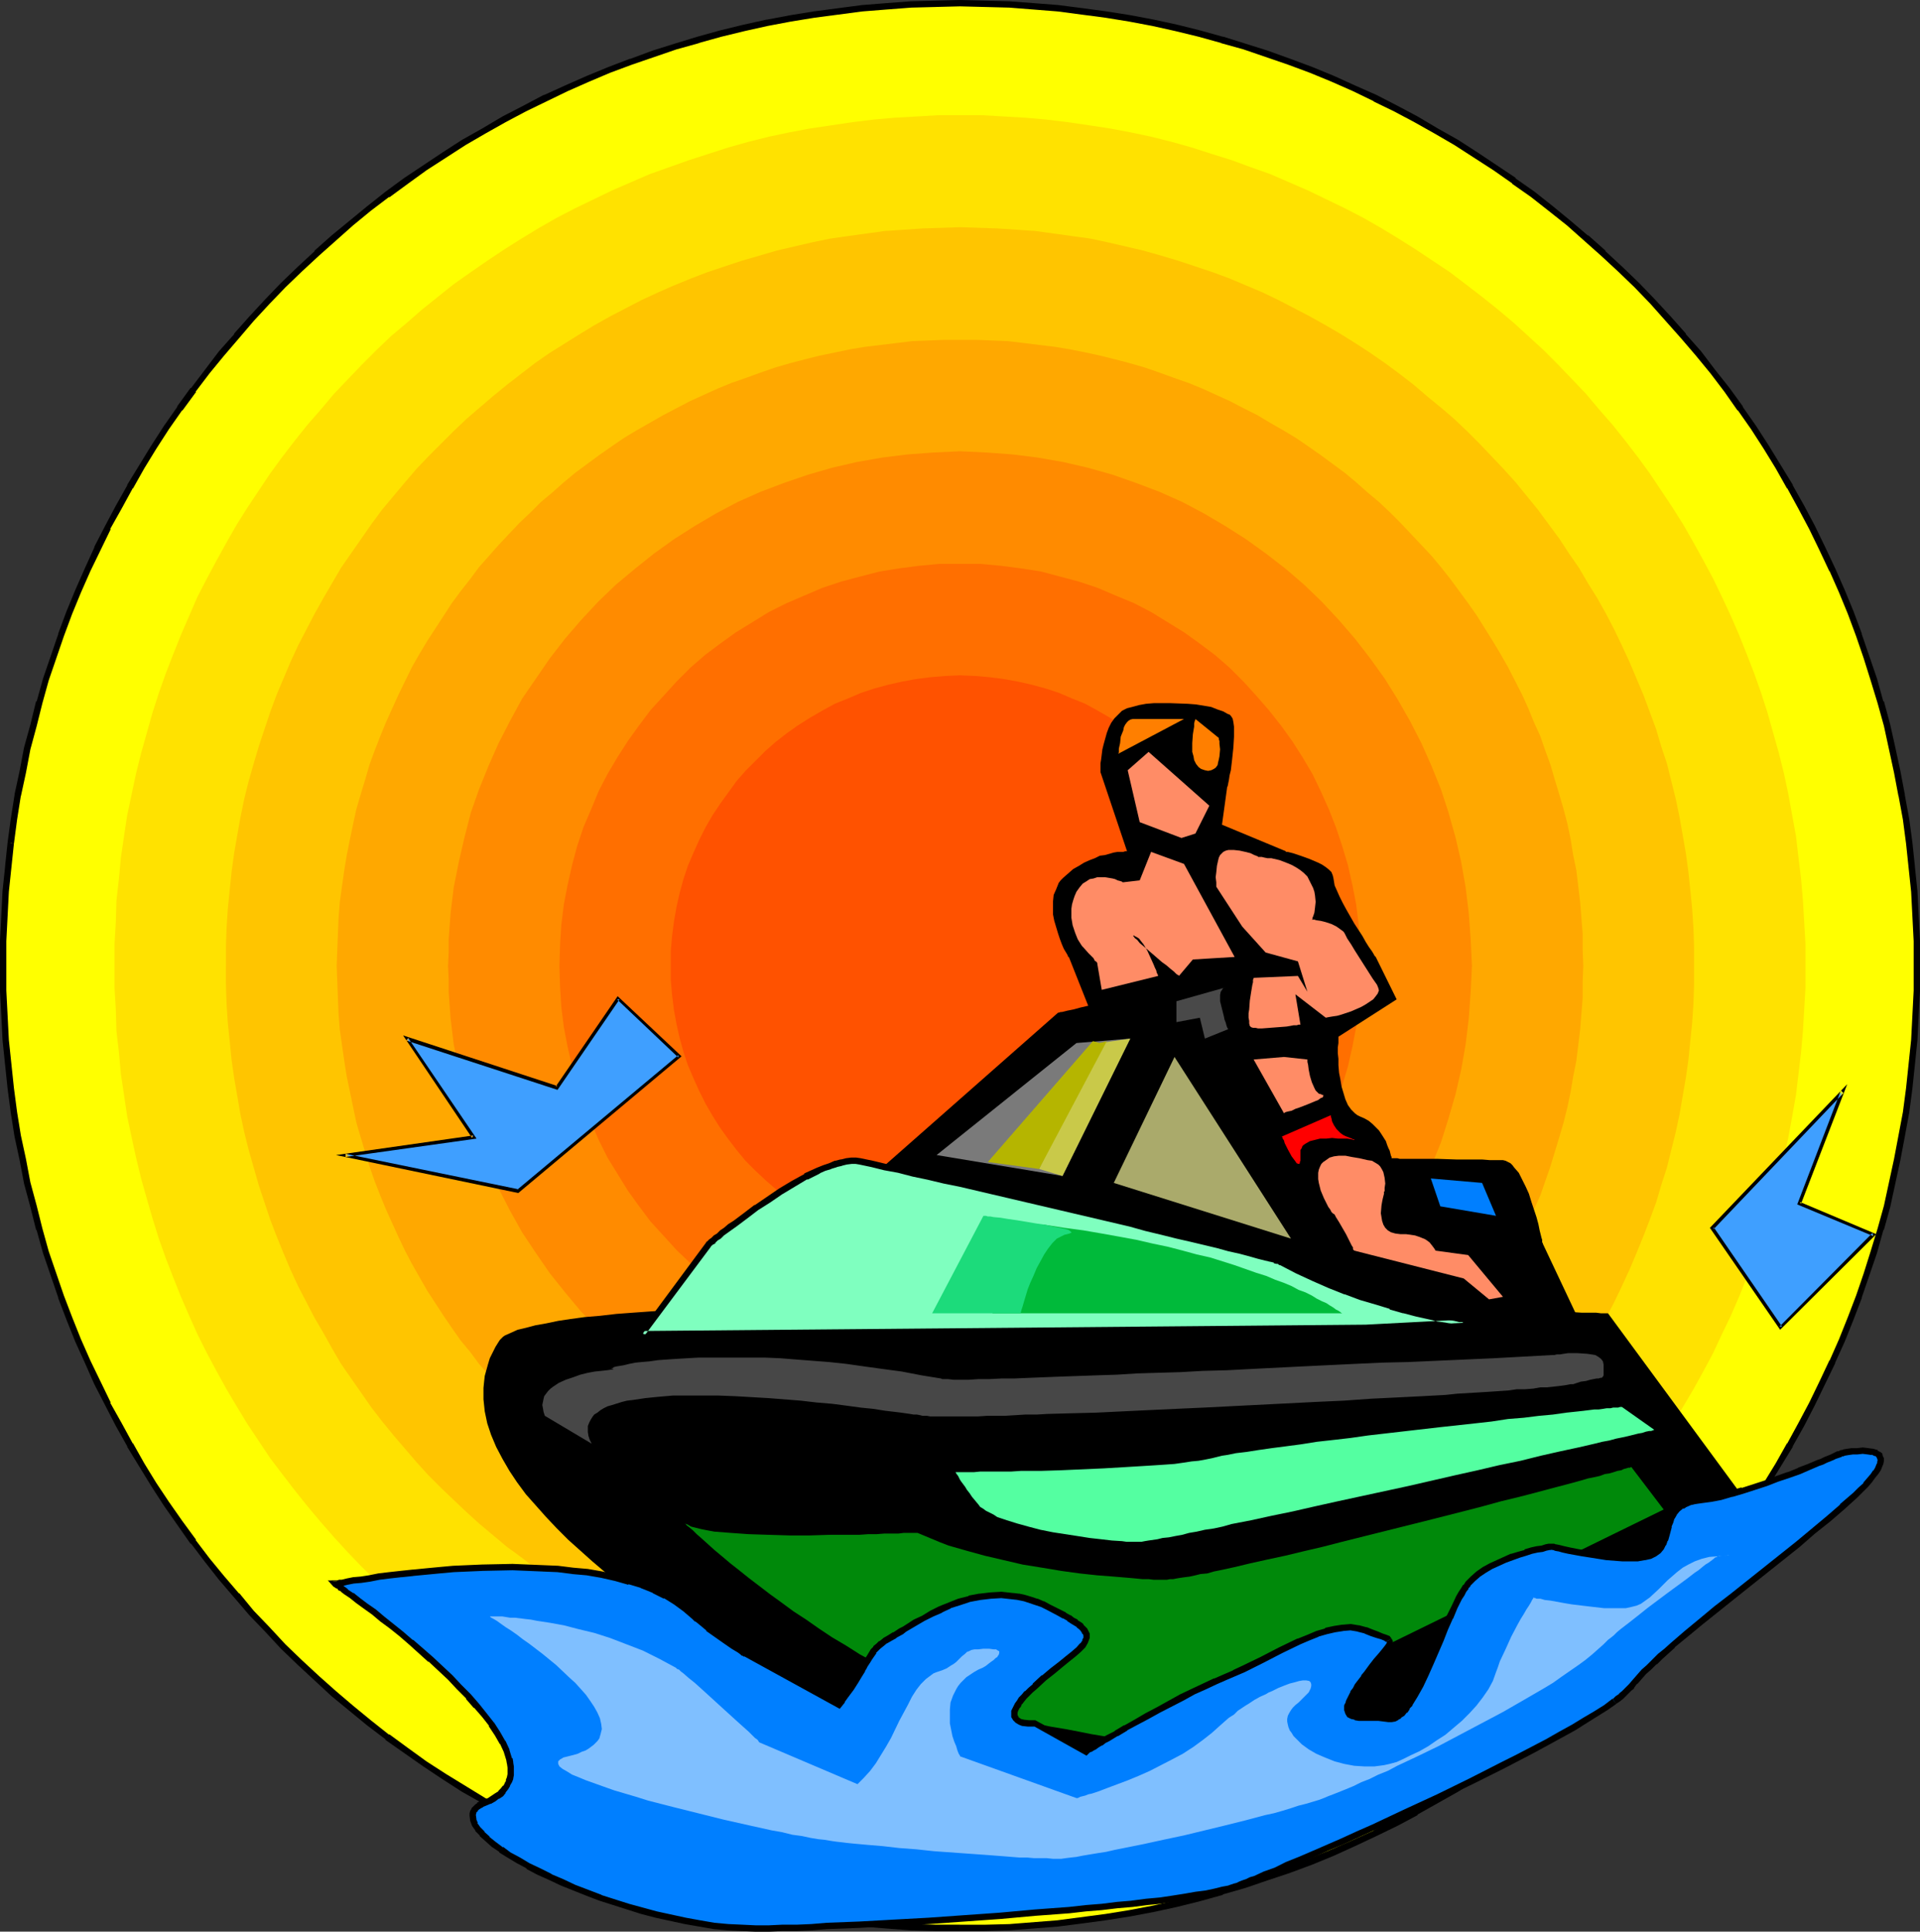 <?xml version="1.0" encoding="UTF-8" standalone="no"?>
<svg
   version="1.0"
   width="129.724mm"
   height="130.478mm"
   id="svg44"
   sodipodi:docname="Jet Skiing 08.wmf"
   xmlns:inkscape="http://www.inkscape.org/namespaces/inkscape"
   xmlns:sodipodi="http://sodipodi.sourceforge.net/DTD/sodipodi-0.dtd"
   xmlns="http://www.w3.org/2000/svg"
   xmlns:svg="http://www.w3.org/2000/svg">
  <rect width="100%" height="100%" fill="#333333" stroke="none"/>
  <sodipodi:namedview
     id="namedview44"
     pagecolor="#ffffff"
     bordercolor="#000000"
     borderopacity="0.25"
     inkscape:showpageshadow="2"
     inkscape:pageopacity="0.0"
     inkscape:pagecheckerboard="0"
     inkscape:deskcolor="#d1d1d1"
     inkscape:document-units="mm" />
  <defs
     id="defs1">
    <pattern
       id="WMFhbasepattern"
       patternUnits="userSpaceOnUse"
       width="6"
       height="6"
       x="0"
       y="0" />
  </defs>
  <path
     style="fill:#ffff00;fill-opacity:1;fill-rule:evenodd;stroke:none"
     d="m 245.147,492.176 h 6.302 l 6.302,-0.162 6.302,-0.485 6.141,-0.485 6.141,-0.808 6.141,-0.808 5.979,-0.969 5.979,-1.131 5.979,-1.293 5.818,-1.454 5.818,-1.616 5.818,-1.777 5.656,-1.777 5.656,-2.101 5.656,-2.101 5.494,-2.262 5.494,-2.424 5.333,-2.424 5.171,-2.747 5.333,-2.747 5.171,-2.908 5.01,-3.07 5.01,-3.07 5.01,-3.232 4.686,-3.393 4.848,-3.555 4.525,-3.555 4.686,-3.716 4.363,-3.716 4.525,-3.878 4.202,-4.04 4.202,-4.201 4.202,-4.201 3.878,-4.363 3.878,-4.363 3.878,-4.524 3.555,-4.524 3.717,-4.686 3.394,-4.847 3.394,-4.847 3.232,-5.009 3.07,-5.009 3.07,-5.009 2.909,-5.171 2.747,-5.332 2.586,-5.332 2.586,-5.332 2.262,-5.494 2.262,-5.655 2.101,-5.494 2.101,-5.655 1.778,-5.817 1.778,-5.817 1.616,-5.817 1.293,-5.979 1.293,-5.978 1.131,-5.979 1.131,-6.14 0.808,-5.979 0.646,-6.302 0.646,-6.14 0.323,-6.302 0.323,-6.302 v -6.302 -6.302 l -0.323,-6.302 -0.323,-6.302 -0.646,-6.302 -0.646,-6.14 -0.808,-6.14 -1.131,-5.979 -1.131,-5.978 -1.293,-5.979 -1.293,-5.979 -1.616,-5.979 -1.778,-5.655 -1.778,-5.817 -2.101,-5.655 -2.101,-5.655 -2.262,-5.494 -2.262,-5.494 -2.586,-5.332 -2.586,-5.332 -2.747,-5.332 -2.909,-5.171 -3.07,-5.171 -3.07,-5.009 -3.232,-4.847 -3.394,-4.847 -3.394,-4.847 -3.717,-4.686 -3.555,-4.686 -3.878,-4.363 -3.878,-4.524 -3.878,-4.201 -4.202,-4.201 -4.202,-4.201 -4.202,-4.04 -4.525,-3.878 -4.363,-3.878 -4.686,-3.555 -4.525,-3.716 -4.848,-3.393 -4.686,-3.393 -5.01,-3.232 -5.01,-3.232 -5.01,-2.908 -5.171,-2.908 -5.333,-2.747 -5.171,-2.747 -5.333,-2.424 -5.494,-2.424 -5.494,-2.262 -5.656,-2.262 -5.656,-1.939 -5.656,-1.939 -5.818,-1.616 -5.818,-1.616 -5.818,-1.454 -5.979,-1.293 -5.979,-1.131 -5.979,-0.969 -6.141,-0.808 -6.141,-0.808 -6.141,-0.485 -6.302,-0.485 -6.302,-0.162 -6.302,-0.162 -6.302,0.162 -6.302,0.162 -6.141,0.485 -6.141,0.485 -6.302,0.808 -5.979,0.808 -6.141,0.969 -5.979,1.131 -5.818,1.293 -5.979,1.454 -5.818,1.616 -5.818,1.616 -5.656,1.939 -5.656,1.939 -5.494,2.262 -5.494,2.262 -5.494,2.424 -5.333,2.424 -5.333,2.747 -5.333,2.747 -5.171,2.908 -5.01,2.908 -5.01,3.232 -4.848,3.232 -4.848,3.393 -4.848,3.393 -4.686,3.716 -4.525,3.555 -4.525,3.878 -4.363,3.878 -4.202,4.04 -4.202,4.201 -4.04,4.201 -4.04,4.201 -3.878,4.524 -3.878,4.363 -3.717,4.686 -3.555,4.686 -3.394,4.847 -3.394,4.847 -3.232,4.847 -3.07,5.009 -3.07,5.171 -2.747,5.171 -2.909,5.332 -2.586,5.332 -2.424,5.332 -2.424,5.494 -2.262,5.494 -2.101,5.655 -2.101,5.655 -1.778,5.817 -1.778,5.655 -1.454,5.979 -1.616,5.979 -1.131,5.979 -1.293,5.978 -0.97,5.979 -0.808,6.14 -0.646,6.14 -0.646,6.302 -0.323,6.302 -0.323,6.302 v 6.302 6.302 l 0.323,6.302 0.323,6.302 0.646,6.14 0.646,6.302 0.808,5.979 0.97,6.14 1.293,5.979 1.131,5.978 1.616,5.979 1.454,5.817 1.778,5.817 1.778,5.817 2.101,5.655 2.101,5.494 2.262,5.655 2.424,5.494 2.424,5.332 2.586,5.332 2.909,5.332 2.747,5.171 3.07,5.009 3.07,5.009 3.232,5.009 3.394,4.847 3.394,4.847 3.555,4.686 3.717,4.524 3.878,4.524 3.878,4.363 4.04,4.363 4.04,4.201 4.202,4.201 4.202,4.04 4.363,3.878 4.525,3.716 4.525,3.716 4.686,3.555 4.848,3.555 4.848,3.393 4.848,3.232 5.01,3.07 5.01,3.07 5.171,2.908 5.333,2.747 5.333,2.747 5.333,2.424 5.494,2.424 5.494,2.262 5.494,2.101 5.656,2.101 5.656,1.777 5.818,1.777 5.818,1.616 5.979,1.454 5.818,1.293 5.979,1.131 6.141,0.969 5.979,0.808 6.302,0.808 6.141,0.485 6.141,0.485 6.302,0.162 z"
     id="path1" />
  <path
     style="fill:#000000;fill-opacity:1;fill-rule:evenodd;stroke:none"
     d="m 245.147,492.984 h 6.302 v 0 l 6.302,-0.162 6.302,-0.485 6.141,-0.485 v 0 l 6.302,-0.808 5.979,-0.808 6.141,-0.969 5.979,-1.131 v 0 l 5.979,-1.293 5.818,-1.454 5.818,-1.616 0.162,-0.162 5.656,-1.616 5.656,-1.939 5.818,-1.939 v 0 l 5.656,-2.101 5.494,-2.262 5.333,-2.424 5.494,-2.585 v 0 l 5.333,-2.585 5.171,-2.747 v -0.162 l 5.171,-2.908 v 0 l 5.171,-2.908 5.01,-3.232 4.848,-3.232 4.848,-3.393 v 0 l 4.848,-3.555 4.686,-3.555 4.525,-3.716 4.363,-3.716 h 0.162 l 4.363,-4.04 v 0 l 4.363,-4.04 4.202,-4.04 4.04,-4.363 v 0 l 4.04,-4.201 3.878,-4.524 v 0 l 3.878,-4.524 3.555,-4.524 3.717,-4.686 v 0 l 3.394,-4.847 v 0 l 3.394,-4.847 3.232,-5.009 3.07,-5.009 3.07,-5.009 v -0.162 l 2.909,-5.171 v 0 l 2.747,-5.332 2.586,-5.332 2.586,-5.332 v -0.162 l 2.424,-5.332 2.262,-5.655 2.101,-5.494 v -0.162 l 1.939,-5.655 1.939,-5.655 1.616,-5.817 0.162,-0.162 1.616,-5.817 1.293,-5.978 1.293,-5.979 1.131,-5.979 v 0 l 1.131,-6.14 0.808,-6.14 0.646,-6.14 v 0 l 0.646,-6.302 0.323,-6.302 0.323,-6.14 v -0.162 -6.302 -6.302 -0.162 l -0.323,-6.302 -0.323,-6.302 -0.646,-6.14 v -0.162 l -0.646,-6.14 -0.808,-5.979 -1.131,-6.14 v -0.162 l -1.131,-5.979 -1.293,-5.978 -1.293,-5.817 -1.616,-5.979 h -0.162 l -1.616,-5.817 -1.939,-5.655 -1.939,-5.655 v -0.162 l -2.101,-5.655 -2.262,-5.494 -2.424,-5.494 v 0 l -2.586,-5.494 -2.586,-5.332 -2.747,-5.171 v 0 l -2.909,-5.171 v -0.162 l -3.07,-5.009 -3.07,-5.009 -3.232,-5.009 -3.394,-4.847 v -0.162 l -3.394,-4.686 v 0 l -3.717,-4.686 -3.555,-4.686 -3.878,-4.363 v -0.162 l -3.878,-4.363 -4.04,-4.363 v 0 l -4.04,-4.201 -4.202,-4.04 -4.363,-4.04 v -0.162 l -4.363,-3.878 h -0.162 l -4.363,-3.716 -4.525,-3.716 -4.686,-3.716 -4.848,-3.393 v -0.162 l -4.848,-3.232 -4.848,-3.232 -5.01,-3.232 -5.171,-2.908 v 0 l -5.171,-3.07 v 0 l -5.171,-2.747 -5.333,-2.747 v 0 l -5.494,-2.424 -5.333,-2.424 -5.494,-2.262 -5.656,-2.101 v 0 l -5.818,-2.101 -5.656,-1.777 -5.656,-1.777 h -0.162 l -5.818,-1.616 -5.818,-1.454 -5.979,-1.293 v 0 l -5.979,-1.131 -6.141,-0.969 -5.979,-0.808 -6.302,-0.808 v 0 L 264.054,0.808 257.752,0.323 251.449,0.162 v 0 L 245.147,0 238.845,0.162 v 0 l -6.302,0.162 -6.302,0.485 -6.141,0.485 v 0 l -6.141,0.808 -6.141,0.808 -5.979,0.969 -5.979,1.131 h -0.162 l -5.818,1.293 -5.979,1.454 -5.818,1.616 v 0 l -5.818,1.777 -5.656,1.777 -5.656,2.101 h -0.162 l -5.494,2.101 -5.494,2.262 -5.494,2.424 -5.333,2.424 h -0.162 l -5.171,2.747 -5.333,2.747 v 0 l -5.171,3.07 v 0 l -5.171,2.908 -5.01,3.232 -4.848,3.232 -4.848,3.232 v 0 l -4.848,3.555 v 0 l -4.686,3.716 -4.525,3.716 -4.525,3.716 v 0 l -4.363,3.878 v 0.162 l -4.363,4.04 -4.202,4.04 -4.04,4.201 -4.04,4.363 v 0 l -3.878,4.363 v 0.162 l -3.878,4.363 -3.555,4.686 -3.555,4.686 h -0.162 l -3.394,4.686 v 0.162 l -3.394,4.847 -3.232,5.009 -3.07,5.009 -3.07,5.009 v 0.162 l -2.909,5.171 -2.747,5.171 v 0 l -2.747,5.332 v 0.162 l -2.424,5.332 -2.424,5.494 -2.262,5.494 -2.101,5.655 v 0.162 l -1.939,5.655 -1.939,5.655 -1.616,5.817 H 9.211 l -1.454,5.979 -1.616,5.817 -1.131,5.978 -1.293,5.979 v 0.162 l -0.97,6.14 -0.808,5.979 1.616,0.323 0.808,-6.14 0.97,-6.14 v 0.162 l 1.293,-5.979 1.131,-5.979 1.616,-5.979 1.454,-5.817 v 0 l 1.616,-5.817 1.939,-5.655 1.939,-5.655 v 0 l 2.101,-5.655 2.262,-5.494 2.424,-5.494 2.586,-5.332 v 0 l 2.586,-5.332 h -0.162 l 2.909,-5.171 2.909,-5.332 v 0.162 l 2.909,-5.171 3.07,-5.009 3.232,-5.009 3.394,-4.847 v 0.162 l 3.555,-4.847 h -0.162 l 3.555,-4.686 3.717,-4.524 3.878,-4.524 v 0 l 3.717,-4.363 v 0 l 4.04,-4.363 4.04,-4.201 4.202,-4.04 4.363,-4.04 v 0 l 4.363,-3.878 v 0 l 4.363,-3.878 4.525,-3.716 4.686,-3.555 v 0.162 l 4.848,-3.555 v 0 l 4.686,-3.393 5.01,-3.232 5.01,-3.232 5.01,-2.908 v 0 l 5.171,-2.908 v 0 l 5.171,-2.747 5.333,-2.585 v 0 l 5.333,-2.585 5.494,-2.424 5.333,-2.262 5.656,-2.101 v 0 l 5.656,-1.939 5.656,-1.939 5.818,-1.616 h -0.162 l 5.818,-1.616 5.979,-1.454 5.818,-1.293 v 0 l 5.979,-1.131 5.979,-0.969 6.141,-0.808 6.141,-0.808 v 0 l 6.141,-0.485 6.302,-0.485 6.302,-0.162 h -0.162 l 6.302,-0.162 6.302,0.162 v 0 l 6.302,0.162 6.141,0.485 6.141,0.485 v 0 l 6.141,0.808 6.141,0.808 5.979,0.969 5.979,1.131 v 0 l 5.818,1.293 5.979,1.454 5.818,1.616 h -0.162 l 5.818,1.616 5.656,1.939 5.656,1.939 v 0 l 5.656,2.101 5.494,2.262 5.494,2.424 5.333,2.585 h -0.162 l 5.333,2.585 5.171,2.747 v 0 l 5.171,2.908 v 0 l 5.01,2.908 5.01,3.232 5.01,3.232 4.848,3.393 h -0.162 l 4.848,3.393 4.525,3.555 4.686,3.716 4.363,3.878 v 0 l 4.363,3.878 v 0 l 4.363,4.04 4.202,4.04 4.04,4.201 v 0 l 3.878,4.363 3.878,4.363 v 0 l 3.878,4.524 3.717,4.524 3.555,4.686 v 0 l 3.394,4.847 v -0.162 l 3.394,4.847 3.232,5.009 3.07,5.009 2.909,5.171 v -0.162 l 2.909,5.332 v 0 l 2.747,5.171 2.586,5.332 2.586,5.494 v -0.162 l 2.424,5.494 2.262,5.494 2.101,5.655 v 0 l 1.939,5.655 1.778,5.655 1.778,5.817 v 0 l 1.616,5.817 1.293,5.979 1.293,5.979 1.131,5.979 v -0.162 l 1.131,6.14 0.808,6.14 0.646,6.14 v 0 l 0.646,6.14 0.323,6.302 0.323,6.302 v 0 6.302 6.302 0 l -0.323,6.302 -0.323,6.302 -0.646,6.14 v 0 l -0.646,6.14 -0.808,6.14 -1.131,5.979 v 0 l -1.131,5.978 -1.293,5.979 -1.293,5.979 -1.616,5.817 v 0 l -1.778,5.817 -1.778,5.655 -1.939,5.655 v 0 l -2.101,5.494 -2.262,5.655 -2.424,5.494 v -0.162 l -2.586,5.494 -2.586,5.332 -2.747,5.171 v 0 l -2.909,5.332 v -0.162 l -2.909,5.171 -3.07,5.009 -3.232,4.847 -3.394,4.847 v 0 l -3.394,4.847 v 0 l -3.555,4.686 -3.717,4.524 -3.878,4.524 v -0.162 l -3.878,4.524 -3.878,4.201 v 0 l -4.04,4.363 -4.202,4.04 -4.363,4.04 v 0 l -4.363,3.878 v 0 l -4.363,3.716 -4.686,3.716 -4.525,3.716 -4.848,3.393 h 0.162 l -4.848,3.393 -5.01,3.232 -5.01,3.07 -5.01,3.07 v 0 l -5.171,2.908 v -0.162 l -5.171,2.747 -5.333,2.747 h 0.162 l -5.333,2.424 -5.494,2.424 -5.494,2.262 -5.656,2.262 v 0 l -5.656,1.939 -5.656,1.939 -5.818,1.616 h 0.162 l -5.818,1.616 -5.979,1.454 -5.818,1.293 v 0 l -5.979,1.131 -5.979,0.969 -6.141,0.808 -6.141,0.808 v 0 l -6.141,0.485 -6.141,0.485 -6.302,0.162 v 0 h -6.302 z"
     id="path2" />
  <path
     style="fill:#000000;fill-opacity:1;fill-rule:evenodd;stroke:none"
     d="m 1.939,215.064 -0.646,6.14 v 0.162 L 0.646,227.506 0.323,233.808 0,240.109 v 0.162 6.302 6.302 0.162 l 0.323,6.14 0.323,6.302 0.646,6.302 v 0 l 0.646,6.14 0.808,6.14 0.97,6.14 v 0 l 1.293,5.979 1.131,5.979 1.616,5.978 1.454,5.817 0.162,0.162 1.616,5.817 1.939,5.655 1.939,5.655 v 0.162 l 2.101,5.494 2.262,5.655 2.424,5.332 2.424,5.494 v 0 l 2.747,5.332 v 0 l 2.747,5.332 2.909,5.171 v 0.162 l 3.07,5.009 3.07,5.009 3.232,5.009 3.394,4.847 v 0 l 3.394,4.847 h 0.162 l 3.555,4.686 3.555,4.524 3.878,4.524 v 0 l 3.878,4.524 v 0 l 4.04,4.201 4.04,4.363 4.202,4.04 4.363,4.04 v 0 l 4.363,4.04 v 0 l 4.525,3.716 4.525,3.716 4.686,3.555 v 0.162 l 4.848,3.393 v 0 l 4.848,3.393 4.848,3.232 5.01,3.232 5.171,2.908 v 0 l 5.171,2.908 v 0.162 l 5.333,2.747 5.171,2.585 h 0.162 l 5.333,2.585 5.494,2.424 5.494,2.262 5.494,2.101 h 0.162 l 5.656,1.939 5.656,1.939 5.818,1.616 v 0.162 l 5.818,1.616 5.979,1.454 5.818,1.293 h 0.162 l 5.979,1.131 5.979,0.969 6.141,0.808 6.141,0.808 v 0 l 6.141,0.485 6.302,0.485 6.302,0.162 v 0 h 6.302 v -1.616 h -6.302 0.162 l -6.302,-0.162 -6.302,-0.485 -6.141,-0.485 v 0 l -6.141,-0.808 -6.141,-0.808 -5.979,-0.969 -5.979,-1.131 v 0 l -5.818,-1.293 -5.979,-1.454 -5.818,-1.616 h 0.162 l -5.818,-1.616 -5.656,-1.939 -5.656,-1.939 v 0 l -5.656,-2.262 -5.333,-2.262 -5.494,-2.424 -5.333,-2.424 v 0 l -5.333,-2.747 -5.171,-2.747 v 0.162 l -5.171,-2.908 v 0 l -5.01,-3.07 -5.01,-3.07 -5.01,-3.232 -4.686,-3.393 v 0 l -4.848,-3.555 v 0.162 l -4.686,-3.716 -4.525,-3.716 -4.363,-3.716 v 0 l -4.363,-3.878 v 0 l -4.363,-4.04 -4.202,-4.04 -4.04,-4.363 -4.04,-4.201 v 0 l -3.717,-4.524 v 0.162 l -3.878,-4.524 -3.717,-4.524 -3.555,-4.686 h 0.162 l -3.555,-4.847 v 0 l -3.394,-4.847 -3.232,-4.847 -3.07,-5.009 -2.909,-5.171 v 0.162 l -2.909,-5.332 -2.909,-5.171 h 0.162 l -2.586,-5.332 v 0 l -2.586,-5.332 -2.424,-5.494 -2.262,-5.655 -2.101,-5.494 v 0 l -1.939,-5.655 -1.939,-5.655 -1.616,-5.817 v 0 l -1.454,-5.817 -1.616,-5.979 -1.131,-5.979 -1.293,-5.978 v 0 L 4.363,283.898 3.555,277.758 2.909,271.618 v 0 L 2.262,265.478 1.939,259.176 1.616,252.874 v 0 -6.302 -6.302 0 l 0.323,-6.302 0.323,-6.302 0.646,-6.14 v 0 l 0.646,-6.14 z"
     id="path3" />
  <path
     style="fill:#ff3500;fill-opacity:1;fill-rule:evenodd;stroke:none"
     d="m 245.147,291.977 h -2.424 l -2.262,-0.162 -2.262,-0.323 -2.262,-0.485 -2.101,-0.485 -2.262,-0.646 -2.101,-0.646 -1.939,-0.808 -2.101,-0.969 -1.939,-0.969 -1.939,-1.131 -1.778,-1.131 -1.778,-1.293 -1.778,-1.293 -1.616,-1.454 -1.616,-1.454 -1.454,-1.616 -1.454,-1.616 -1.293,-1.777 -1.293,-1.777 -1.131,-1.939 -1.131,-1.777 -0.97,-1.939 -0.97,-2.101 -0.808,-1.939 -0.646,-2.262 -0.646,-2.101 -0.485,-2.262 -0.485,-2.101 -0.323,-2.262 -0.162,-2.424 v -2.262 -2.424 l 0.162,-2.262 0.323,-2.262 0.485,-2.262 0.485,-2.101 0.646,-2.262 0.646,-2.101 0.808,-2.101 0.97,-1.939 0.97,-1.939 1.131,-1.939 1.131,-1.777 1.293,-1.939 1.293,-1.616 1.454,-1.616 1.454,-1.616 1.616,-1.454 1.616,-1.454 1.778,-1.454 1.778,-1.131 1.778,-1.293 1.939,-0.969 1.939,-1.131 2.101,-0.808 1.939,-0.808 2.101,-0.808 2.262,-0.646 2.101,-0.485 2.262,-0.323 2.262,-0.323 2.262,-0.162 h 2.424 2.424 l 2.262,0.162 2.262,0.323 2.262,0.323 2.101,0.485 2.262,0.646 2.101,0.808 2.101,0.808 1.939,0.808 1.939,1.131 1.939,0.969 1.778,1.293 1.778,1.131 1.778,1.454 1.616,1.454 1.616,1.454 1.454,1.616 1.454,1.616 1.293,1.616 1.293,1.939 1.293,1.777 0.97,1.939 0.97,1.939 0.97,1.939 0.808,2.101 0.646,2.101 0.646,2.262 0.485,2.101 0.485,2.262 0.323,2.262 0.162,2.262 v 2.424 2.262 l -0.162,2.424 -0.323,2.262 -0.485,2.101 -0.485,2.262 -0.646,2.101 -0.646,2.262 -0.808,1.939 -0.97,2.101 -0.97,1.939 -0.97,1.777 -1.293,1.939 -1.293,1.777 -1.293,1.777 -1.454,1.616 -1.454,1.616 -1.616,1.454 -1.616,1.454 -1.778,1.293 -1.778,1.293 -1.778,1.131 -1.939,1.131 -1.939,0.969 -1.939,0.969 -2.101,0.808 -2.101,0.646 -2.262,0.646 -2.101,0.485 -2.262,0.485 -2.262,0.323 -2.262,0.162 z"
     id="path4" />
  <path
     style="fill:#ffe200;fill-opacity:1;fill-rule:evenodd;stroke:none"
     d="m 29.25,246.573 v -5.655 l 0.323,-5.494 0.162,-5.494 0.646,-5.655 0.485,-5.332 0.808,-5.494 0.808,-5.332 1.131,-5.332 1.131,-5.332 1.293,-5.171 1.454,-5.171 1.454,-5.171 1.616,-5.009 1.778,-5.009 1.939,-5.009 1.939,-4.847 2.101,-4.847 2.101,-4.847 2.424,-4.686 2.424,-4.524 2.586,-4.686 2.586,-4.524 2.747,-4.363 2.909,-4.363 2.909,-4.363 3.07,-4.201 3.232,-4.201 3.232,-4.04 3.394,-3.878 3.394,-4.04 3.555,-3.716 3.555,-3.716 3.717,-3.716 3.717,-3.555 4.04,-3.393 3.878,-3.393 4.04,-3.232 4.04,-3.232 4.363,-3.07 4.202,-2.908 4.363,-2.908 4.363,-2.747 4.525,-2.747 4.525,-2.585 4.686,-2.424 4.686,-2.262 4.686,-2.262 4.848,-2.101 4.848,-2.101 5.01,-1.777 5.01,-1.777 5.01,-1.616 5.01,-1.616 5.171,-1.454 5.171,-1.293 5.333,-1.131 5.171,-0.969 5.494,-0.808 5.333,-0.808 5.333,-0.646 5.494,-0.485 5.656,-0.323 5.494,-0.323 h 5.494 5.494 l 5.656,0.323 5.494,0.323 5.494,0.485 5.333,0.646 5.494,0.808 5.333,0.808 5.171,0.969 5.333,1.131 5.171,1.293 5.171,1.454 5.01,1.616 5.171,1.616 4.848,1.777 5.01,1.777 4.848,2.101 4.848,2.101 4.686,2.262 4.686,2.262 4.686,2.424 4.525,2.585 4.525,2.747 4.363,2.747 4.363,2.908 4.363,2.908 4.04,3.07 4.202,3.232 4.04,3.232 4.04,3.393 3.717,3.393 3.878,3.555 3.717,3.716 3.555,3.716 3.555,3.716 3.394,4.04 3.394,3.878 3.232,4.04 3.232,4.201 3.07,4.201 2.909,4.363 2.909,4.363 2.747,4.363 2.586,4.524 2.586,4.686 2.424,4.524 2.262,4.686 2.262,4.847 2.101,4.847 1.939,4.847 1.939,5.009 1.778,5.009 1.616,5.009 1.454,5.171 1.454,5.171 1.293,5.171 1.131,5.332 0.97,5.332 0.97,5.332 0.646,5.494 0.646,5.332 0.485,5.655 0.323,5.494 0.323,5.494 v 5.655 5.655 l -0.323,5.494 -0.323,5.494 -0.485,5.494 -0.646,5.494 -0.646,5.332 -0.97,5.494 -0.97,5.332 -1.131,5.171 -1.293,5.332 -1.454,5.171 -1.454,5.009 -1.616,5.171 -1.778,5.009 -1.939,5.009 -1.939,4.847 -2.101,4.847 -2.262,4.686 -2.262,4.847 -2.424,4.524 -2.586,4.686 -2.586,4.363 -2.747,4.524 -2.909,4.363 -2.909,4.363 -3.07,4.04 -3.232,4.201 -3.232,4.04 -3.394,4.04 -3.394,3.878 -3.555,3.878 -3.555,3.716 -3.717,3.555 -3.878,3.555 -3.717,3.555 -4.04,3.393 -4.04,3.232 -4.202,3.07 -4.04,3.232 -4.363,2.908 -4.363,2.908 -4.363,2.747 -4.525,2.585 -4.525,2.585 -4.686,2.424 -4.686,2.424 -4.686,2.262 -4.848,2.101 -4.848,1.939 -5.01,1.939 -4.848,1.777 -5.171,1.616 -5.01,1.454 -5.171,1.454 -5.171,1.293 -5.333,1.131 -5.171,0.969 -5.333,0.969 -5.494,0.646 -5.333,0.646 -5.494,0.485 -5.494,0.323 -5.656,0.323 h -5.494 -5.494 l -5.494,-0.323 -5.656,-0.323 -5.494,-0.485 -5.333,-0.646 -5.333,-0.646 -5.494,-0.969 -5.171,-0.969 -5.333,-1.131 -5.171,-1.293 -5.171,-1.454 -5.01,-1.454 -5.01,-1.616 -5.01,-1.777 -5.01,-1.939 -4.848,-1.939 -4.848,-2.101 -4.686,-2.262 -4.686,-2.424 -4.686,-2.424 -4.525,-2.585 -4.525,-2.585 -4.363,-2.747 -4.363,-2.908 -4.202,-2.908 -4.363,-3.232 -4.04,-3.07 -4.04,-3.232 -3.878,-3.393 -4.04,-3.555 -3.717,-3.555 -3.717,-3.555 -3.555,-3.716 -3.555,-3.878 -3.394,-3.878 -3.394,-4.04 -3.232,-4.04 -3.232,-4.201 -3.07,-4.04 -2.909,-4.363 -2.909,-4.363 -2.747,-4.524 -2.586,-4.363 -2.586,-4.686 -2.424,-4.524 -2.424,-4.847 -2.101,-4.686 -2.101,-4.847 -1.939,-4.847 -1.939,-5.009 -1.778,-5.009 -1.616,-5.171 -1.454,-5.009 -1.454,-5.171 -1.293,-5.332 -1.131,-5.171 -1.131,-5.332 -0.808,-5.494 -0.808,-5.332 -0.485,-5.494 -0.646,-5.494 -0.162,-5.494 -0.323,-5.494 z"
     id="path5" />
  <path
     style="fill:#ffc500;fill-opacity:1;fill-rule:evenodd;stroke:none"
     d="m 57.691,246.573 v -4.847 l 0.162,-4.847 0.323,-4.847 0.485,-4.847 0.485,-4.686 0.646,-4.686 0.808,-4.686 0.808,-4.524 0.97,-4.686 1.131,-4.524 1.293,-4.524 1.293,-4.363 1.454,-4.363 1.454,-4.363 1.616,-4.363 1.778,-4.201 1.778,-4.201 1.939,-4.201 2.101,-4.04 2.101,-4.04 2.262,-4.04 2.262,-3.878 2.262,-3.878 2.586,-3.716 2.586,-3.716 2.586,-3.716 2.747,-3.716 5.818,-6.948 2.909,-3.393 3.07,-3.232 3.232,-3.232 3.232,-3.232 3.232,-3.07 3.394,-2.908 3.394,-2.908 3.555,-2.908 3.555,-2.747 3.555,-2.747 3.717,-2.585 3.878,-2.424 3.878,-2.424 3.717,-2.262 4.04,-2.262 4.04,-2.101 4.04,-2.101 4.202,-1.939 4.04,-1.777 4.363,-1.777 4.202,-1.616 4.363,-1.454 4.363,-1.454 4.525,-1.293 4.363,-1.293 9.05,-2.101 4.686,-0.969 4.525,-0.646 4.686,-0.646 4.686,-0.646 4.848,-0.323 4.686,-0.323 4.848,-0.162 4.848,-0.162 4.848,0.162 4.848,0.162 4.848,0.323 4.686,0.323 4.686,0.646 4.686,0.646 4.686,0.646 4.525,0.969 9.05,2.101 4.525,1.293 4.363,1.293 4.363,1.454 4.363,1.454 4.363,1.616 4.202,1.777 4.202,1.777 4.04,1.939 4.04,2.101 4.04,2.101 4.04,2.262 3.878,2.262 3.878,2.424 3.717,2.424 3.717,2.585 3.717,2.747 3.555,2.747 3.394,2.908 3.555,2.908 3.394,2.908 3.232,3.07 3.232,3.232 3.07,3.232 3.07,3.232 3.07,3.393 5.656,6.948 2.747,3.716 2.747,3.716 2.424,3.716 2.586,3.716 2.262,3.878 2.424,3.878 2.262,4.04 2.101,4.04 1.939,4.04 1.939,4.201 1.778,4.201 1.778,4.201 1.616,4.363 1.616,4.363 1.293,4.363 1.454,4.363 1.131,4.524 1.131,4.524 0.97,4.686 0.808,4.524 0.808,4.686 0.646,4.686 0.485,4.686 0.485,4.847 0.323,4.847 0.162,4.847 v 4.847 4.847 l -0.162,4.847 -0.323,4.847 -0.485,4.686 -0.485,4.847 -0.646,4.524 -0.808,4.686 -0.808,4.686 -0.97,4.524 -1.131,4.524 -1.131,4.524 -1.454,4.524 -1.293,4.363 -1.616,4.363 -1.616,4.201 -1.778,4.363 -1.778,4.201 -1.939,4.201 -1.939,4.04 -2.101,4.04 -2.262,3.878 -2.424,4.04 -2.262,3.878 -2.586,3.716 -2.424,3.716 -2.747,3.716 -2.747,3.555 -2.909,3.555 -2.747,3.393 -3.07,3.393 -3.07,3.393 -3.07,3.232 -3.232,3.07 -3.232,3.07 -3.394,3.07 -6.949,5.817 -3.555,2.585 -3.717,2.747 -3.717,2.585 -3.717,2.585 -3.878,2.424 -3.878,2.262 -8.08,4.363 -4.04,1.939 -4.04,1.939 -4.202,1.939 -4.202,1.777 -4.363,1.616 -4.363,1.454 -4.363,1.454 -4.363,1.293 -4.525,1.293 -4.525,0.969 -4.525,1.131 -4.525,0.808 -4.686,0.808 -4.686,0.646 -4.686,0.485 -4.686,0.485 -4.848,0.323 -4.848,0.162 h -4.848 -4.848 l -4.848,-0.162 -4.686,-0.323 -4.848,-0.485 -4.686,-0.485 -4.686,-0.646 -4.525,-0.808 -4.686,-0.808 -4.525,-1.131 -4.525,-0.969 -4.363,-1.293 -4.525,-1.293 -4.363,-1.454 -4.363,-1.454 -4.202,-1.616 -4.363,-1.777 -4.04,-1.939 -4.202,-1.939 -4.04,-1.939 -8.08,-4.363 -3.717,-2.262 -3.878,-2.424 -3.878,-2.585 -3.717,-2.585 -3.555,-2.747 -3.555,-2.585 -6.949,-5.817 -3.394,-3.07 -3.232,-3.07 -3.232,-3.07 -3.232,-3.232 -3.07,-3.393 -2.909,-3.393 -2.909,-3.393 -2.909,-3.555 -2.747,-3.555 -2.586,-3.716 -2.586,-3.716 -2.586,-3.716 -2.262,-3.878 -2.262,-4.04 -2.262,-3.878 -2.101,-4.04 -2.101,-4.04 -1.939,-4.201 -1.778,-4.201 -1.778,-4.363 -1.616,-4.201 -1.454,-4.363 -1.454,-4.363 -1.293,-4.524 -1.293,-4.524 -1.131,-4.524 -0.97,-4.524 -0.808,-4.686 -0.808,-4.686 -0.646,-4.524 -0.485,-4.847 -0.485,-4.686 -0.323,-4.847 -0.162,-4.847 z"
     id="path6" />
  <path
     style="fill:#ffa800;fill-opacity:1;fill-rule:evenodd;stroke:none"
     d="m 85.971,246.573 0.162,-4.201 0.162,-4.04 0.162,-4.04 0.323,-4.04 1.131,-8.079 0.646,-3.878 0.808,-4.04 0.808,-3.878 0.808,-3.716 1.131,-3.878 1.131,-3.716 1.131,-3.878 1.293,-3.555 1.454,-3.716 1.454,-3.555 1.616,-3.555 1.616,-3.555 3.394,-6.948 1.939,-3.393 1.939,-3.232 4.202,-6.463 2.101,-3.232 2.262,-3.07 2.424,-3.07 2.262,-3.07 2.586,-2.908 2.424,-2.747 5.333,-5.655 2.747,-2.585 2.747,-2.747 2.909,-2.424 2.909,-2.585 2.909,-2.424 3.07,-2.262 3.07,-2.262 3.232,-2.262 3.07,-2.101 3.232,-1.939 3.394,-1.939 3.394,-1.939 3.394,-1.777 3.394,-1.777 3.555,-1.616 3.555,-1.616 3.555,-1.454 3.717,-1.293 3.555,-1.293 3.717,-1.293 3.878,-1.131 3.717,-0.969 3.878,-0.969 3.878,-0.808 3.878,-0.808 3.878,-0.646 4.04,-0.485 4.04,-0.485 3.878,-0.485 4.202,-0.162 4.04,-0.162 h 4.04 4.202 l 4.04,0.162 4.04,0.162 4.04,0.485 3.878,0.485 4.04,0.485 3.878,0.646 4.04,0.808 3.717,0.808 3.878,0.969 3.717,0.969 3.878,1.131 3.717,1.293 3.555,1.293 3.717,1.293 3.555,1.454 3.555,1.616 3.555,1.616 3.394,1.777 3.555,1.777 3.232,1.939 3.394,1.939 3.232,1.939 3.07,2.101 3.232,2.262 3.07,2.262 3.07,2.262 2.909,2.424 2.909,2.585 2.909,2.424 2.909,2.747 2.586,2.585 5.333,5.655 2.586,2.747 2.424,2.908 2.424,3.07 2.262,3.07 2.262,3.07 2.262,3.232 4.04,6.463 1.939,3.232 1.939,3.393 3.555,6.948 1.616,3.555 1.454,3.555 1.616,3.555 1.293,3.716 1.293,3.555 1.131,3.878 1.131,3.716 1.131,3.878 0.97,3.716 0.808,3.878 0.646,4.04 0.808,3.878 0.97,8.079 0.323,4.04 0.323,4.04 v 4.04 l 0.162,4.201 -0.162,4.04 v 4.201 l -0.323,4.04 -0.323,4.04 -0.97,7.917 -0.808,4.04 -0.646,3.878 -0.808,3.878 -0.97,3.878 -1.131,3.878 -1.131,3.716 -1.131,3.716 -1.293,3.716 -1.293,3.716 -1.616,3.555 -1.454,3.555 -1.616,3.555 -1.778,3.393 -1.778,3.393 -1.939,3.393 -1.939,3.393 -2.101,3.232 -1.939,3.232 -2.262,3.07 -2.262,3.232 -2.262,2.908 -2.424,3.07 -2.424,2.908 -2.586,2.908 -5.333,5.494 -2.586,2.747 -2.909,2.585 -2.909,2.585 -2.909,2.424 -5.979,4.847 -3.07,2.262 -3.232,2.101 -3.07,2.101 -3.232,2.101 -3.394,1.939 -3.232,1.939 -3.555,1.777 -3.394,1.777 -3.555,1.616 -3.555,1.454 -3.555,1.616 -3.717,1.293 -3.555,1.293 -3.717,1.293 -3.878,1.131 -3.717,0.969 -3.878,0.969 -3.717,0.808 -4.04,0.808 -3.878,0.646 -4.04,0.485 -3.878,0.485 -4.04,0.323 -4.04,0.323 -4.04,0.162 h -4.202 -4.04 l -4.04,-0.162 -4.202,-0.323 -3.878,-0.323 -4.04,-0.485 -4.04,-0.485 -3.878,-0.646 -3.878,-0.808 -3.878,-0.808 -3.878,-0.969 -3.717,-0.969 -3.878,-1.131 -3.717,-1.293 -3.555,-1.293 -3.717,-1.293 -3.555,-1.616 -3.555,-1.454 -3.555,-1.616 -3.394,-1.777 -3.394,-1.777 -3.394,-1.939 -3.394,-1.939 -3.232,-2.101 -3.07,-2.101 -3.232,-2.101 -3.07,-2.262 -5.979,-4.847 -2.909,-2.424 -2.909,-2.585 -2.747,-2.585 -2.747,-2.747 -5.333,-5.494 -2.424,-2.908 -2.586,-2.908 -2.262,-3.07 -2.424,-2.908 -2.262,-3.232 -2.101,-3.07 -2.101,-3.232 -2.101,-3.232 -1.939,-3.393 -1.939,-3.393 -1.778,-3.393 -1.616,-3.393 -1.616,-3.555 -1.616,-3.555 -1.454,-3.555 -1.454,-3.716 -1.293,-3.716 -1.131,-3.716 -1.131,-3.716 -1.131,-3.878 -0.808,-3.878 -0.808,-3.878 -0.808,-3.878 -0.646,-4.04 -1.131,-7.917 -0.323,-4.04 -0.162,-4.04 -0.162,-4.201 z"
     id="path7" />
  <path
     style="fill:#ff8b00;fill-opacity:1;fill-rule:evenodd;stroke:none"
     d="m 114.413,246.573 0.162,-3.393 v -3.393 l 0.485,-6.625 0.808,-6.625 1.293,-6.463 1.454,-6.302 1.616,-6.302 2.101,-5.979 2.424,-5.978 2.586,-5.817 2.909,-5.655 3.07,-5.655 3.555,-5.171 3.555,-5.171 3.878,-5.009 4.04,-4.686 4.363,-4.686 4.525,-4.363 4.848,-4.04 4.848,-3.878 5.171,-3.716 5.333,-3.393 5.494,-3.232 5.494,-2.908 5.818,-2.585 5.979,-2.262 6.141,-2.101 6.141,-1.777 6.302,-1.454 6.464,-1.131 6.464,-0.808 6.626,-0.485 3.394,-0.162 3.394,-0.162 3.394,0.162 3.394,0.162 6.626,0.485 6.464,0.808 6.464,1.131 6.302,1.454 6.302,1.777 5.979,2.101 5.979,2.262 5.818,2.585 5.494,2.908 5.494,3.232 5.333,3.393 5.171,3.716 5.01,3.878 4.686,4.04 4.525,4.363 4.363,4.686 4.04,4.686 3.878,5.009 3.717,5.171 3.232,5.171 3.232,5.655 2.909,5.655 2.586,5.817 2.424,5.978 1.939,5.979 1.778,6.302 1.454,6.302 1.131,6.463 0.808,6.625 0.485,6.625 0.162,3.393 0.162,3.393 -0.162,3.393 -0.162,3.232 -0.485,6.786 -0.808,6.625 -1.131,6.463 -1.454,6.302 -1.778,6.14 -1.939,6.14 -2.424,5.979 -2.586,5.817 -2.909,5.655 -3.232,5.494 -3.232,5.332 -3.717,5.171 -3.878,4.847 -4.04,4.847 -4.363,4.524 -4.525,4.363 -4.686,4.201 -5.01,3.878 -5.171,3.555 -5.333,3.393 -5.494,3.232 -5.494,2.908 -5.818,2.585 -5.979,2.424 -5.979,1.939 -6.302,1.939 -6.302,1.293 -6.464,1.293 -6.464,0.808 -6.626,0.485 -3.394,0.162 h -3.394 -3.394 l -3.394,-0.162 -6.626,-0.485 -6.464,-0.808 -6.464,-1.293 -6.302,-1.293 -6.141,-1.939 -6.141,-1.939 -5.979,-2.424 -5.818,-2.585 -5.494,-2.908 -5.494,-3.232 -5.333,-3.393 -5.171,-3.555 -4.848,-3.878 -4.848,-4.201 -4.525,-4.363 -4.363,-4.524 -4.04,-4.847 -3.878,-4.847 -3.555,-5.171 -3.555,-5.332 -3.07,-5.494 -2.909,-5.655 -2.586,-5.817 -2.424,-5.979 -2.101,-6.14 -1.616,-6.14 -1.454,-6.302 -1.293,-6.463 -0.808,-6.625 -0.485,-6.786 v -3.232 z"
     id="path8" />
  <path
     style="fill:#ff6f00;fill-opacity:1;fill-rule:evenodd;stroke:none"
     d="m 142.854,246.573 0.162,-5.332 0.323,-5.171 0.646,-5.171 0.97,-5.009 1.131,-5.009 1.293,-4.847 1.616,-4.847 1.939,-4.524 1.939,-4.686 2.262,-4.363 2.586,-4.363 2.586,-4.04 2.909,-4.04 2.909,-3.878 3.394,-3.716 3.232,-3.555 3.555,-3.555 3.717,-3.232 3.878,-2.908 4.04,-2.908 4.202,-2.585 4.202,-2.585 4.525,-2.262 4.525,-1.939 4.525,-1.939 4.848,-1.616 4.848,-1.293 5.01,-1.293 5.01,-0.808 5.01,-0.646 5.171,-0.485 h 5.333 5.333 l 5.171,0.485 5.01,0.646 5.171,0.808 4.848,1.293 4.848,1.293 4.848,1.616 4.525,1.939 4.686,1.939 4.363,2.262 4.202,2.585 4.202,2.585 4.04,2.908 3.878,2.908 3.717,3.232 3.555,3.555 3.232,3.555 3.232,3.716 3.07,3.878 2.909,4.04 2.586,4.04 2.586,4.363 2.101,4.363 2.101,4.686 1.778,4.524 1.616,4.847 1.454,4.847 1.131,5.009 0.97,5.009 0.646,5.171 0.323,5.171 0.162,5.332 -0.162,5.332 -0.323,5.171 -0.646,5.171 -0.97,5.009 -1.131,5.009 -1.454,4.847 -1.616,4.686 -1.778,4.686 -2.101,4.524 -2.101,4.524 -2.586,4.201 -2.586,4.201 -2.909,4.04 -3.07,3.878 -3.232,3.716 -3.232,3.555 -3.555,3.393 -3.717,3.232 -3.878,3.07 -4.04,2.747 -4.202,2.747 -4.202,2.424 -4.363,2.262 -4.686,2.101 -4.525,1.939 -4.848,1.616 -4.848,1.293 -4.848,1.131 -5.171,0.969 -5.01,0.646 -5.171,0.323 -5.333,0.162 -5.333,-0.162 -5.171,-0.323 -5.01,-0.646 -5.01,-0.969 -5.01,-1.131 -4.848,-1.293 -4.848,-1.616 -4.525,-1.939 -4.525,-2.101 -4.525,-2.262 -4.202,-2.424 -4.202,-2.747 -4.04,-2.747 -3.878,-3.07 -3.717,-3.232 -3.555,-3.393 -3.232,-3.555 -3.394,-3.716 -2.909,-3.878 -2.909,-4.04 -2.586,-4.201 -2.586,-4.201 -2.262,-4.524 -1.939,-4.524 -1.939,-4.686 -1.616,-4.686 -1.293,-4.847 -1.131,-5.009 -0.97,-5.009 -0.646,-5.171 -0.323,-5.171 z"
     id="path9" />
  <path
     style="fill:#ff5200;fill-opacity:1;fill-rule:evenodd;stroke:none"
     d="m 171.296,246.573 v -3.878 l 0.323,-3.716 0.485,-3.716 0.646,-3.716 0.808,-3.555 0.97,-3.555 1.131,-3.393 1.454,-3.393 1.454,-3.232 1.616,-3.232 1.778,-3.07 1.939,-2.908 2.101,-2.908 2.101,-2.908 2.262,-2.585 2.586,-2.585 2.586,-2.585 2.586,-2.262 2.909,-2.262 2.747,-1.939 3.07,-1.939 3.07,-1.777 3.232,-1.777 3.232,-1.293 3.394,-1.454 3.394,-1.131 3.555,-0.969 3.555,-0.808 3.555,-0.646 3.717,-0.485 3.878,-0.323 3.717,-0.162 3.878,0.162 3.717,0.323 3.717,0.485 3.555,0.646 3.555,0.808 3.555,0.969 3.394,1.131 3.394,1.454 3.232,1.293 3.232,1.777 3.07,1.777 3.07,1.939 2.909,1.939 2.747,2.262 2.586,2.262 2.586,2.585 2.424,2.585 2.424,2.585 2.101,2.908 2.101,2.908 1.939,2.908 1.778,3.07 1.616,3.232 1.454,3.232 1.293,3.393 1.293,3.393 0.97,3.555 0.808,3.555 0.646,3.716 0.485,3.716 0.162,3.716 0.162,3.878 -0.162,3.716 -0.162,3.716 -0.485,3.878 -0.646,3.555 -0.808,3.555 -0.97,3.555 -1.293,3.393 -1.293,3.393 -1.454,3.232 -1.616,3.232 -1.778,3.07 -1.939,3.07 -2.101,2.908 -2.101,2.747 -2.424,2.747 -2.424,2.585 -2.586,2.424 -2.586,2.262 -2.747,2.262 -2.909,2.101 -3.07,1.939 -3.07,1.616 -3.232,1.777 -3.232,1.454 -3.394,1.293 -3.394,1.131 -3.555,1.131 -3.555,0.808 -3.555,0.646 -3.717,0.485 -3.717,0.162 -3.878,0.162 -3.717,-0.162 -3.878,-0.162 -3.717,-0.485 -3.555,-0.646 -3.555,-0.808 -3.555,-1.131 -3.394,-1.131 -3.394,-1.293 -3.232,-1.454 -3.232,-1.777 -3.07,-1.616 -3.07,-1.939 -2.747,-2.101 -2.909,-2.262 -2.586,-2.262 -2.586,-2.424 -2.586,-2.585 -2.262,-2.747 -2.101,-2.747 -2.101,-2.908 -1.939,-3.07 -1.778,-3.07 -1.616,-3.232 -1.454,-3.232 -1.454,-3.393 -1.131,-3.393 -0.97,-3.555 -0.808,-3.555 -0.646,-3.555 -0.485,-3.878 -0.323,-3.716 z"
     id="path10" />
  <path
     style="fill:#000000;fill-opacity:1;fill-rule:evenodd;stroke:none"
     d="m 281.022,264.67 -8.08,-20.359 v 0 h -0.162 l -0.162,-0.485 -0.485,-0.808 -0.485,-0.808 -0.485,-1.131 -0.485,-1.293 -0.485,-1.454 -0.485,-1.616 -0.485,-1.616 -0.323,-1.616 v -1.616 -1.777 l 0.162,-1.616 0.646,-1.454 0.646,-1.616 0.485,-0.646 0.646,-0.646 1.293,-1.131 1.293,-1.131 1.454,-0.808 1.293,-0.808 1.454,-0.646 1.293,-0.485 1.293,-0.646 1.293,-0.162 1.131,-0.323 1.131,-0.323 0.97,-0.162 h 0.808 0.646 l 0.485,-0.162 h 0.485 l -6.787,-20.198 v -0.646 -0.646 -0.969 l 0.162,-0.969 0.162,-1.293 0.162,-1.293 0.323,-1.293 0.808,-2.908 0.485,-1.293 0.646,-1.293 0.808,-1.131 0.97,-0.969 0.97,-0.969 1.293,-0.646 1.293,-0.323 1.778,-0.485 1.778,-0.323 1.939,-0.162 h 2.101 2.262 l 4.363,0.162 2.101,0.162 1.939,0.323 1.939,0.323 1.616,0.646 1.454,0.485 1.131,0.646 0.485,0.162 0.323,0.323 0.323,0.485 0.162,0.323 0.162,0.808 0.162,1.131 v 1.131 1.454 l -0.162,2.747 -0.323,3.07 -0.323,2.747 -0.323,1.293 -0.162,1.131 -0.162,0.808 -0.162,0.808 -0.162,0.323 v 0.162 l -1.293,9.372 16.322,6.786 v 0.162 h 0.485 l 0.646,0.162 0.646,0.162 0.97,0.323 0.97,0.323 2.262,0.808 2.262,0.969 0.97,0.485 0.97,0.646 0.808,0.646 0.646,0.646 0.323,0.808 0.162,0.646 0.162,0.969 0.162,0.969 0.646,1.454 0.646,1.454 0.808,1.616 0.97,1.777 1.939,3.393 2.101,3.232 0.808,1.454 0.808,1.293 0.808,1.131 0.485,0.808 0.162,0.323 0.162,0.162 0.162,0.162 v 0 l 5.333,10.826 -14.867,9.533 v 0.162 0.646 0.808 l -0.162,1.131 v 1.454 l 0.162,1.454 v 1.616 l 0.162,1.939 0.323,1.616 0.323,1.939 0.485,1.616 0.485,1.616 0.646,1.454 0.808,1.131 0.97,0.969 0.646,0.485 0.646,0.323 1.131,0.485 1.131,0.646 0.97,0.808 0.808,0.808 0.808,0.808 0.646,0.969 1.131,1.777 0.323,0.969 0.323,0.808 0.323,0.646 0.162,0.646 0.162,0.646 0.162,0.323 v 0.323 0 h 1.454 l 0.646,0.162 h 3.232 1.939 2.101 2.424 l 4.686,0.162 h 2.262 4.363 l 1.939,0.162 h 2.747 0.646 l 0.646,0.162 0.646,0.323 0.646,0.323 0.485,0.485 0.485,0.646 1.131,1.293 0.808,1.616 0.97,1.939 0.808,1.777 0.646,2.101 0.646,1.939 0.646,1.939 0.485,1.777 0.323,1.616 0.323,1.293 0.162,0.646 0.162,0.485 v 0.485 0.162 l 0.162,0.162 v 0.162 l 9.534,20.198 -103.585,-5.494 z"
     id="path11" />
  <path
     style="fill:#000000;fill-opacity:1;fill-rule:evenodd;stroke:none"
     d="m 215.897,306.358 54.298,-47.828 v 0 h 0.162 l 0.485,-0.162 h 0.323 l 0.646,-0.162 0.646,-0.162 1.616,-0.323 1.778,-0.485 2.101,-0.485 2.262,-0.485 2.586,-0.646 4.686,-0.969 2.262,-0.323 2.262,-0.485 1.778,-0.323 0.97,-0.162 h 0.808 l 0.646,-0.162 h 0.485 0.808 l 0.646,0.162 0.485,0.162 0.646,0.323 0.646,0.485 0.646,0.485 0.646,0.646 1.454,1.293 1.454,1.777 1.616,1.939 1.616,2.262 1.778,2.424 1.778,2.585 1.778,2.908 1.939,2.908 1.778,3.07 3.717,6.463 3.555,6.463 3.555,6.625 1.778,3.232 1.616,3.07 1.454,3.07 1.454,2.908 1.454,2.747 1.293,2.585 1.131,2.262 0.97,2.101 0.97,1.939 0.808,1.454 0.323,0.808 0.323,0.485 0.162,0.646 0.485,0.646 v 0.323 l 0.162,0.162 v 0 z"
     id="path12" />
  <path
     style="fill:#000000;fill-opacity:1;fill-rule:evenodd;stroke:none"
     d="m 192.789,428.19 2.747,1.616 2.909,1.777 3.07,1.616 3.232,1.777 3.394,1.777 3.394,1.777 3.555,1.616 3.717,1.777 7.595,3.232 7.757,3.232 8.08,3.07 8.08,2.747 8.08,2.585 3.878,1.131 4.04,0.969 3.878,1.131 3.878,0.808 3.878,0.808 3.717,0.485 3.555,0.646 3.555,0.323 3.394,0.323 3.232,0.162 h 3.07 l 3.07,-0.162 2.909,-0.323 2.586,-0.485 1.454,-0.323 1.454,-0.485 1.616,-0.485 1.616,-0.485 1.778,-0.646 1.939,-0.808 1.939,-0.808 2.262,-0.969 2.101,-0.969 2.262,-0.969 2.424,-1.131 2.424,-1.131 5.01,-2.585 5.333,-2.747 5.494,-2.908 5.656,-3.07 5.818,-3.07 5.979,-3.393 11.958,-6.786 11.958,-6.948 5.979,-3.555 5.818,-3.393 5.656,-3.393 5.333,-3.232 5.171,-3.232 5.01,-2.908 2.424,-1.616 4.363,-2.747 2.101,-1.293 2.101,-1.131 1.939,-1.293 1.778,-1.131 1.778,-0.969 1.454,-0.969 1.616,-0.969 1.293,-0.969 1.293,-0.646 1.131,-0.808 0.97,-0.485 0.808,-0.646 0.646,-0.323 0.646,-0.485 0.323,-0.162 0.323,-0.162 v 0 l -36.845,-50.09 h -0.808 -0.485 -0.485 l -1.293,-0.162 h -1.778 -1.939 l -2.424,-0.162 h -2.586 l -2.909,-0.162 h -3.232 l -3.555,-0.162 -3.717,-0.162 -4.04,-0.162 h -4.363 l -4.525,-0.162 -4.686,-0.162 -5.01,-0.162 H 357.782 l -5.333,-0.162 -5.494,-0.162 -5.494,-0.162 h -5.818 l -5.979,-0.162 -5.979,-0.162 h -6.141 l -6.141,-0.162 -12.605,-0.162 -12.928,-0.162 h -12.928 -26.018 -12.766 l -12.605,0.162 h -6.141 l -5.979,0.162 -5.979,0.162 -5.818,0.162 -5.656,0.323 -5.494,0.162 -5.333,0.162 -5.171,0.323 -4.848,0.323 -4.848,0.323 -4.525,0.323 -4.363,0.323 -4.202,0.485 -3.878,0.323 -3.555,0.485 -3.232,0.485 -3.07,0.646 -2.747,0.485 -2.424,0.646 -2.101,0.485 -1.778,0.808 -1.454,0.646 -0.485,0.323 -0.485,0.485 -0.323,0.323 -0.323,0.485 -0.808,1.293 -0.808,1.616 -0.646,1.293 -0.485,1.616 -0.808,2.908 -0.162,1.454 -0.162,1.616 v 2.908 l 0.323,3.07 0.646,3.07 0.97,2.908 1.293,3.07 1.616,3.07 1.778,3.07 1.939,2.908 2.262,3.07 2.586,2.908 2.586,2.908 2.747,2.908 2.909,2.908 3.07,2.747 3.07,2.747 3.232,2.747 6.626,5.171 6.626,5.009 6.787,4.686 3.232,2.262 3.232,2.101 3.07,2.101 3.07,1.939 2.909,1.777 z"
     id="path13" />
  <path
     style="fill:#7fffbf;fill-opacity:1;fill-rule:evenodd;stroke:none"
     d="m 180.992,317.668 v -0.162 l 0.323,-0.162 0.323,-0.323 0.485,-0.323 0.646,-0.646 0.808,-0.485 0.808,-0.808 1.131,-0.808 0.97,-0.808 1.293,-0.808 2.586,-1.939 2.747,-2.101 3.07,-2.101 3.07,-1.939 3.394,-2.101 3.232,-1.777 3.07,-1.616 1.454,-0.485 1.616,-0.646 1.454,-0.485 1.293,-0.323 1.454,-0.323 1.131,-0.162 h 1.293 l 0.97,0.162 3.07,0.646 3.232,0.808 3.555,0.646 3.717,0.969 3.878,0.808 4.04,0.808 4.04,0.969 4.202,0.969 35.067,8.241 4.202,0.969 4.04,1.131 4.04,0.969 3.878,0.969 3.555,0.808 3.555,0.808 3.232,0.808 3.07,0.808 2.747,0.646 2.424,0.646 2.262,0.646 1.939,0.485 0.808,0.162 0.646,0.323 0.646,0.162 0.646,0.162 h 0.323 l 0.485,0.162 0.162,0.162 h 0.162 l 4.04,2.101 4.202,1.939 4.04,1.939 4.04,1.454 4.04,1.454 3.878,1.293 3.555,1.131 3.555,0.969 3.232,0.808 2.909,0.646 1.293,0.323 1.131,0.323 1.293,0.162 0.97,0.162 0.97,0.162 0.97,0.162 0.646,0.162 0.646,0.162 h 0.485 0.323 l 0.162,0.162 h 0.162 l -25.048,1.293 -184.709,1.616 z"
     id="path14" />
  <path
     style="fill:#000000;fill-opacity:1;fill-rule:evenodd;stroke:none"
     d="m 181.638,318.153 h -0.162 0.162 -0.162 l 0.323,-0.162 0.323,-0.323 h 0.162 l 0.485,-0.323 h -0.162 l 0.646,-0.646 0.808,-0.485 0.808,-0.808 1.131,-0.808 1.131,-0.808 1.131,-0.808 2.586,-1.939 v 0 l 2.747,-2.101 v 0 l 3.07,-1.939 3.07,-2.101 3.232,-1.939 v 0 l 3.232,-1.939 v 0.162 l 3.232,-1.616 h -0.162 l 1.454,-0.646 1.616,-0.485 h -0.162 l 1.616,-0.485 h -0.162 l 1.454,-0.323 h -0.162 l 1.293,-0.323 v 0 l 1.293,-0.162 h -0.162 1.293 -0.162 l 0.97,0.162 v 0 l 3.07,0.646 3.232,0.808 3.555,0.646 3.717,0.969 3.878,0.808 4.04,0.969 4.04,0.808 43.47,10.18 4.04,1.131 4.04,0.969 3.878,0.969 3.555,0.808 3.394,0.808 3.394,0.808 2.909,0.808 2.909,0.646 2.424,0.646 2.262,0.646 1.939,0.485 0.808,0.162 h -0.162 l 0.808,0.162 0.646,0.162 v 0.162 l 0.646,0.162 h -0.162 0.485 v 0 l 0.323,0.162 h -0.162 l 0.323,0.162 h 0.162 0.162 -0.162 l 4.04,2.101 4.202,1.939 v 0 l 4.04,1.777 4.04,1.616 h 0.162 l 3.878,1.454 3.878,1.131 3.717,1.131 v 0.162 l 3.394,0.969 h 0.162 l 3.07,0.808 2.909,0.646 1.454,0.323 1.131,0.323 1.293,0.162 v 0 l 1.131,0.162 h -0.162 l 0.97,0.162 v 0 l 0.97,0.162 h -0.162 l 0.808,0.162 v 0 l 0.646,0.162 v 0 h 0.485 v 0 l 0.485,0.162 h 0.323 l -0.162,-1.616 -24.886,1.293 v 0 l -184.709,1.616 0.485,1.293 17.13,-22.945 -1.293,-0.969 -17.938,24.237 186.325,-1.616 v 0 l 25.048,-1.293 v -1.616 h -0.162 0.162 l -0.162,-0.162 h -0.323 -0.162 -0.485 v 0 l -0.646,-0.162 h 0.162 l -0.646,-0.162 h -0.162 l -0.808,-0.162 v 0 l -0.97,-0.162 v 0 l -0.97,-0.162 v 0 l -1.131,-0.162 -1.293,-0.323 -1.293,-0.323 -2.909,-0.646 -3.232,-0.808 v 0 l -3.394,-0.969 v 0 l -3.717,-1.131 -3.878,-1.293 -3.878,-1.293 v 0 l -4.04,-1.616 -4.04,-1.777 v 0 l -4.04,-1.939 -4.04,-2.101 h -0.162 l -0.162,-0.162 h 0.162 -0.323 -0.162 l -0.323,-0.162 v -0.162 h -0.485 v 0 l -0.646,-0.162 h 0.162 l -0.646,-0.162 -0.808,-0.162 v -0.162 l -0.808,-0.162 -1.939,-0.485 -2.262,-0.646 -2.424,-0.646 -2.747,-0.646 -3.07,-0.808 -3.232,-0.808 -3.394,-0.808 -3.717,-0.808 -3.878,-0.969 -4.04,-0.969 -4.04,-1.131 -43.47,-10.18 -4.04,-0.969 -4.04,-0.808 -3.878,-0.808 -3.555,-0.969 -3.555,-0.646 -3.394,-0.808 -3.07,-0.646 v 0 l -1.131,-0.162 v 0 h -1.293 v 0 l -1.293,0.162 v 0 l -1.293,0.323 h -0.162 l -1.293,0.323 h -0.162 l -1.454,0.646 v 0 l -1.454,0.485 -1.616,0.646 v 0 l -3.232,1.454 v 0.162 l -3.232,1.777 v 0 l -3.232,1.939 -3.07,2.101 -3.07,2.101 h -0.162 l -2.747,2.101 v 0 l -2.586,1.939 -1.293,0.808 -1.131,0.969 -0.97,0.646 -0.808,0.808 -0.808,0.485 -0.646,0.646 v 0 l -0.485,0.323 v 0 l -0.323,0.323 -0.323,0.323 v 0 h -0.162 v 0.162 z"
     id="path15" />
  <path
     style="fill:#00890a;fill-opacity:1;fill-rule:evenodd;stroke:none"
     d="m 234.32,391.349 h -0.485 -0.808 -0.97 -1.293 l -1.293,0.162 h -1.778 -1.778 l -2.101,0.162 h -2.101 l -2.262,0.162 h -2.424 -5.01 l -5.171,0.162 h -5.333 l -5.333,-0.162 -5.01,-0.162 -2.262,-0.162 -2.262,-0.162 -2.101,-0.162 -2.101,-0.162 -1.778,-0.323 -1.616,-0.323 -1.293,-0.323 -1.293,-0.323 -0.808,-0.485 -0.808,-0.323 h 0.162 l 0.323,0.485 0.646,0.485 0.97,0.808 0.97,0.969 1.293,1.131 1.616,1.454 1.616,1.454 1.939,1.616 2.101,1.777 2.262,1.777 2.424,1.939 2.747,2.101 2.747,2.101 2.909,2.101 3.07,2.262 3.232,2.101 3.232,2.262 3.394,2.262 3.555,2.101 3.555,2.262 3.878,2.101 3.878,2.101 3.717,1.939 4.04,1.939 4.04,1.777 4.04,1.616 4.202,1.616 4.202,1.454 4.202,1.131 4.202,1.131 4.202,0.808 4.04,0.808 3.878,0.646 3.394,0.646 3.232,0.646 2.909,0.485 2.747,0.485 2.424,0.323 2.262,0.485 1.939,0.323 1.778,0.323 1.616,0.162 1.293,0.323 1.293,0.162 0.97,0.162 0.808,0.162 h 0.808 0.646 l 0.485,0.162 h 0.323 0.646 v 0 l -0.323,-0.162 -0.162,-0.162 h -0.162 l 123.785,-60.593 -8.242,-10.826 h -0.162 l -0.162,0.162 h -0.485 l -0.485,0.162 -0.646,0.162 -0.646,0.323 -0.97,0.162 -0.97,0.323 -1.131,0.323 -1.131,0.162 -1.293,0.485 -1.454,0.323 -1.616,0.323 -1.616,0.485 -1.778,0.485 -1.778,0.485 -3.717,0.969 -4.202,1.131 -4.363,1.131 -4.686,1.131 -4.686,1.293 -5.01,1.293 -10.181,2.585 -10.342,2.585 -10.342,2.585 -5.01,1.293 -4.848,1.131 -4.686,1.131 -4.525,0.969 -4.363,0.969 -4.04,0.969 -3.717,0.808 -1.616,0.323 -1.616,0.485 -1.778,0.162 -1.293,0.323 -1.454,0.323 -1.293,0.162 -1.131,0.162 -0.97,0.162 -0.808,0.162 h -0.808 l -0.808,0.162 h -3.394 l -1.293,-0.162 h -1.616 l -1.616,-0.162 -1.778,-0.162 -1.939,-0.162 -1.939,-0.162 -4.202,-0.323 -4.525,-0.485 -4.686,-0.646 -4.848,-0.808 -5.01,-0.808 -4.848,-1.131 -4.848,-1.131 -4.686,-1.293 -4.525,-1.293 -2.101,-0.808 -1.939,-0.808 -1.939,-0.808 z"
     id="path16" />
  <path
     style="fill:#54ffa1;fill-opacity:1;fill-rule:evenodd;stroke:none"
     d="m 414.18,359.195 8.242,5.817 v 0 l -0.323,0.162 -0.485,0.162 h -0.485 l -0.808,0.162 -0.97,0.323 -0.97,0.162 -1.293,0.323 -1.293,0.323 -1.454,0.323 -1.616,0.323 -1.778,0.485 -1.778,0.323 -1.939,0.485 -2.101,0.485 -2.101,0.485 -2.262,0.485 -2.262,0.485 -5.01,1.131 -5.171,1.293 -5.494,1.131 -5.494,1.293 -5.818,1.293 -11.958,2.747 -11.958,2.585 -5.979,1.293 -5.818,1.293 -5.656,1.293 -5.494,1.131 -5.171,1.131 -5.01,0.969 -2.262,0.646 -2.262,0.485 -2.262,0.323 -2.101,0.485 -1.939,0.323 -1.778,0.485 -1.778,0.323 -1.616,0.323 -1.616,0.162 -1.293,0.323 -1.131,0.162 -1.131,0.162 -0.97,0.162 -0.808,0.162 h -0.646 -0.485 -0.808 -0.97 -0.97 l -1.131,-0.162 -2.586,-0.162 -2.747,-0.323 -2.909,-0.323 -3.07,-0.485 -6.302,-0.969 -3.232,-0.646 -3.07,-0.808 -2.909,-0.808 -2.586,-0.808 -2.424,-0.808 -0.97,-0.646 -0.97,-0.485 -0.97,-0.485 -0.646,-0.485 -0.808,-0.485 -0.485,-0.646 -0.808,-0.969 -0.808,-0.969 -0.646,-0.969 -0.646,-0.808 -0.485,-0.808 -0.485,-0.646 -0.485,-0.646 -0.323,-0.485 -0.485,-0.969 -0.485,-0.646 -0.162,-0.323 v 0 h 4.686 l 1.616,-0.162 h 3.555 2.262 2.101 l 2.424,-0.162 h 2.424 2.586 l 5.171,-0.162 10.989,-0.485 5.494,-0.323 5.333,-0.323 2.586,-0.162 2.424,-0.162 2.262,-0.162 2.262,-0.323 2.101,-0.323 1.778,-0.162 1.778,-0.323 1.616,-0.323 0.646,-0.162 1.939,-0.485 1.131,-0.162 2.424,-0.485 2.747,-0.323 3.07,-0.485 3.394,-0.485 3.717,-0.485 3.717,-0.485 4.04,-0.646 4.363,-0.485 4.202,-0.485 4.525,-0.646 18.261,-2.101 8.888,-0.969 4.363,-0.485 4.202,-0.646 4.04,-0.323 3.878,-0.485 3.555,-0.323 3.394,-0.485 3.07,-0.323 2.747,-0.323 1.293,-0.162 h 1.131 l 1.131,-0.162 0.97,-0.162 h 0.97 l 0.646,-0.162 h 0.646 0.646 l 0.485,-0.162 h 0.162 z"
     id="path17" />
  <path
     style="fill:#474747;fill-opacity:1;fill-rule:evenodd;stroke:none"
     d="m 396.243,345.945 h 0.162 0.485 l 0.646,-0.162 h 0.808 l 0.97,-0.162 1.131,-0.162 h 2.424 l 2.424,0.162 1.131,0.162 0.97,0.162 0.808,0.485 0.646,0.485 0.485,0.646 0.162,0.808 v 0.808 0.646 0.969 0.323 l -0.162,0.323 -0.162,0.162 -0.162,0.162 h -0.323 l -0.485,0.162 h -0.485 l -0.808,0.162 -0.808,0.162 -1.131,0.323 -1.293,0.162 -1.454,0.485 -0.485,0.162 h -0.646 l -0.808,0.162 -0.97,0.162 -1.293,0.162 -1.454,0.162 -1.454,0.162 h -1.778 l -1.778,0.323 -2.101,0.162 h -2.101 l -2.262,0.323 -2.424,0.162 -2.424,0.162 -2.586,0.162 -2.747,0.162 -2.747,0.162 -3.07,0.323 -5.979,0.323 -6.464,0.323 -6.626,0.323 -6.787,0.485 -7.11,0.323 -28.765,1.454 -7.11,0.323 -6.949,0.323 -6.787,0.323 -6.626,0.323 -6.464,0.162 -5.979,0.162 -2.747,0.162 h -2.909 l -2.586,0.162 -2.586,0.162 h -2.424 -2.262 l -2.262,0.162 h -1.939 -1.939 -6.141 -1.131 -0.97 l -0.808,-0.162 h -0.162 -0.485 -0.485 l -0.646,-0.162 -0.808,-0.162 h -0.808 l -0.97,-0.162 -1.131,-0.162 -1.131,-0.162 -1.293,-0.162 -2.747,-0.323 -3.07,-0.485 -3.232,-0.323 -3.555,-0.485 -3.717,-0.485 -3.878,-0.323 -4.202,-0.485 -8.242,-0.646 -8.403,-0.485 -4.202,-0.162 h -4.04 -4.04 -3.717 l -3.717,0.323 -3.232,0.323 -3.232,0.485 -1.454,0.162 -1.293,0.323 -2.586,0.808 -1.131,0.323 -0.97,0.485 -0.808,0.485 -0.808,0.646 -0.808,0.485 -0.485,0.646 -0.485,0.808 -0.323,0.646 -0.323,0.808 v 0.808 0.808 l 0.162,0.969 0.323,0.969 0.485,0.969 -11.958,-7.11 -0.323,-0.969 -0.162,-0.969 -0.162,-0.808 0.162,-0.808 0.162,-0.808 0.162,-0.646 0.485,-0.646 0.485,-0.646 0.646,-0.646 0.646,-0.485 1.454,-0.969 1.778,-0.808 1.939,-0.646 1.778,-0.646 1.939,-0.485 1.778,-0.323 1.616,-0.162 1.454,-0.162 1.131,-0.162 h 0.323 l 0.323,-0.162 h 0.323 -0.646 -0.162 l -0.162,-0.162 h 0.323 l 0.323,-0.323 0.646,-0.162 0.97,-0.162 0.97,-0.162 1.293,-0.323 1.616,-0.323 1.616,-0.162 1.939,-0.162 2.262,-0.323 2.262,-0.162 2.424,-0.162 2.747,-0.162 2.909,-0.162 h 3.07 6.626 3.555 3.717 l 3.878,0.162 4.04,0.323 4.202,0.323 4.202,0.323 4.525,0.485 4.525,0.646 4.686,0.646 4.848,0.646 5.01,0.969 5.01,0.808 0.323,0.162 h 0.485 0.485 0.485 l 1.454,0.162 h 3.878 l 2.424,-0.162 h 2.747 l 3.232,-0.162 h 3.232 l 3.717,-0.162 4.04,-0.162 4.202,-0.162 4.525,-0.162 4.686,-0.162 5.01,-0.162 5.171,-0.323 5.333,-0.162 5.656,-0.162 5.818,-0.323 6.141,-0.162 6.141,-0.323 6.464,-0.323 6.464,-0.323 6.626,-0.323 6.787,-0.323 6.949,-0.323 6.949,-0.162 7.272,-0.323 14.544,-0.646 z"
     id="path18" />
  <path
     style="fill:#7a7a7a;fill-opacity:1;fill-rule:evenodd;stroke:none"
     d="m 239.168,294.885 35.714,-28.6 13.736,-1.131 -17.291,35.063 z"
     id="path19" />
  <path
     style="fill:#aaaa6b;fill-opacity:1;fill-rule:evenodd;stroke:none"
     d="m 284.416,301.995 15.514,-32.155 29.734,46.374 z"
     id="path20" />
  <path
     style="fill:#000000;fill-opacity:1;fill-rule:evenodd;stroke:none"
     d="m 298.798,259.822 8.888,-10.18 17.776,0.646 v 9.533 l -13.736,-1.777 -2.262,-2.424 -4.202,7.11 z"
     id="path21" />
  <path
     style="fill:#ff8c66;fill-opacity:1;fill-rule:evenodd;stroke:none"
     d="m 310.595,226.375 v -0.323 -0.323 -0.485 l -0.162,-1.293 0.162,-1.293 0.162,-1.616 0.323,-1.454 0.162,-0.646 0.323,-0.646 0.323,-0.323 0.485,-0.485 0.646,-0.323 0.646,-0.162 h 1.454 l 1.454,0.162 1.454,0.323 1.293,0.323 0.97,0.485 0.485,0.162 0.323,0.162 h 0.162 v 0.162 h 0.162 0.323 0.485 l 0.646,0.162 0.808,0.162 h 0.97 l 2.101,0.485 2.101,0.808 1.131,0.485 1.131,0.646 0.97,0.646 0.808,0.646 0.97,0.969 0.485,0.969 0.485,0.969 0.485,0.969 0.323,0.969 0.162,0.969 0.162,1.616 -0.162,1.454 -0.162,1.293 -0.323,0.969 -0.162,0.323 v 0.323 l -0.162,0.162 v 0 h 0.323 0.323 l 0.485,0.162 1.131,0.162 1.293,0.323 1.454,0.485 1.293,0.646 1.131,0.808 0.646,0.485 0.323,0.485 0.646,1.293 0.97,1.454 0.97,1.616 1.131,1.777 2.262,3.555 1.131,1.777 1.131,1.616 0.323,0.808 0.162,0.646 -0.323,0.808 -0.485,0.646 -0.646,0.808 -0.97,0.646 -0.97,0.646 -1.131,0.646 -2.586,1.131 -2.424,0.808 -1.131,0.323 -1.131,0.162 -0.97,0.162 -0.808,0.162 -7.757,-5.979 1.293,7.756 h -0.162 -0.323 l -0.485,0.162 h -0.808 l -0.808,0.162 -0.97,0.162 -2.101,0.162 -2.101,0.162 -2.101,0.162 h -0.97 l -0.646,-0.162 h -0.646 l -0.485,-0.162 -0.323,-0.323 -0.162,-0.646 v -0.646 l -0.162,-0.808 v -1.131 l 0.162,-0.969 0.162,-2.262 0.323,-2.101 0.162,-0.969 0.162,-0.969 0.162,-0.646 v -0.646 l 0.162,-0.323 v -0.162 l 11.312,-0.485 2.424,4.04 -2.424,-7.756 -8.242,-2.262 -5.979,-6.625 z"
     id="path22" />
  <path
     style="fill:#ff8c66;fill-opacity:1;fill-rule:evenodd;stroke:none"
     d="m 286.84,225.244 h -0.162 l -0.162,-0.162 -0.485,-0.162 -0.646,-0.162 -0.646,-0.323 -0.646,-0.162 -1.939,-0.323 h -0.97 -0.97 l -0.97,0.323 -0.97,0.162 -0.97,0.646 -0.808,0.485 -0.808,0.969 -0.808,1.131 -0.485,1.131 -0.323,0.969 -0.323,1.131 -0.162,1.131 v 1.131 1.131 l 0.323,1.939 0.646,1.939 0.646,1.616 0.808,1.293 0.323,0.485 0.323,0.323 1.293,1.454 1.293,1.293 0.323,0.646 0.485,0.323 0.162,0.323 v 0.162 l 1.131,6.625 14.382,-3.555 v -0.162 l -0.162,-0.323 -0.162,-0.323 -0.162,-0.646 -0.323,-0.646 -0.323,-0.808 -0.808,-1.777 -0.808,-1.777 -0.97,-1.616 -0.646,-0.808 -0.485,-0.646 -0.485,-0.323 -0.646,-0.323 -0.162,-0.162 h -0.162 v 0.323 h 0.162 l 0.162,0.323 0.646,0.485 0.646,0.808 0.97,0.808 1.131,0.969 1.131,0.969 2.424,2.101 1.131,0.808 1.131,0.969 0.808,0.646 0.646,0.646 0.485,0.323 h 0.162 v 0.162 l 3.555,-4.201 10.666,-0.646 -12.928,-23.752 -8.403,-3.07 -2.909,7.271 z"
     id="path23" />
  <path
     style="fill:#ff8c66;fill-opacity:1;fill-rule:evenodd;stroke:none"
     d="m 320.129,270.487 7.757,-0.646 5.979,0.646 v 0.323 0.323 l 0.162,0.646 0.162,1.293 0.323,1.616 0.485,1.616 0.646,1.454 0.323,0.646 0.485,0.485 0.323,0.323 0.646,0.162 0.162,0.162 h 0.323 v 0.323 l -0.162,0.323 -0.485,0.162 -0.646,0.485 -0.808,0.323 -1.939,0.808 -2.101,0.808 -0.97,0.323 -0.97,0.485 -0.808,0.162 -0.646,0.162 -0.323,0.162 -0.162,0.162 z"
     id="path24" />
  <path
     style="fill:#ff8c66;fill-opacity:1;fill-rule:evenodd;stroke:none"
     d="m 353.419,304.419 v -0.162 l 0.162,-0.162 v -0.323 -0.485 l 0.162,-1.131 -0.162,-1.454 -0.323,-1.454 -0.323,-0.646 -0.485,-0.808 -0.485,-0.485 -0.808,-0.485 -0.808,-0.485 -1.131,-0.162 -2.101,-0.485 -1.939,-0.323 -1.616,-0.323 h -1.616 l -1.293,0.162 -1.131,0.323 -1.131,0.808 -0.485,0.323 -0.485,0.485 -0.323,0.646 -0.323,0.808 -0.162,0.808 v 0.808 0.808 l 0.162,0.969 0.485,1.939 0.808,1.939 0.808,1.616 0.323,0.646 0.485,0.646 0.323,0.646 0.323,0.323 0.485,0.323 0.323,0.646 0.808,1.293 1.778,3.07 0.808,1.616 0.323,0.646 0.323,0.646 0.323,0.485 v 0.485 l 0.162,0.162 0.162,0.162 27.957,7.11 6.464,5.332 3.555,-0.646 -8.888,-10.664 -8.403,-1.131 v -0.162 0 l -0.323,-0.485 -0.485,-0.646 -0.646,-0.808 -0.646,-0.485 -0.485,-0.323 -0.808,-0.323 -0.808,-0.323 -0.97,-0.323 -1.131,-0.162 -1.131,-0.162 h -1.454 l -1.293,-0.162 -1.131,-0.323 -0.808,-0.485 -0.646,-0.646 -0.485,-0.808 -0.323,-0.969 -0.162,-0.969 -0.162,-0.969 0.162,-1.939 0.162,-0.969 0.162,-0.808 0.162,-0.646 0.162,-0.646 v -0.162 z"
     id="path25" />
  <path
     style="fill:#ff8c66;fill-opacity:1;fill-rule:evenodd;stroke:none"
     d="m 293.304,191.958 -5.333,4.686 3.07,13.25 10.666,4.04 3.555,-1.131 3.555,-7.11 z"
     id="path26" />
  <path
     style="fill:#ff7f00;fill-opacity:1;fill-rule:evenodd;stroke:none"
     d="m 285.547,192.443 v 0 l 0.162,-0.323 v -0.485 -0.485 l 0.323,-1.454 0.162,-1.616 0.646,-1.616 0.162,-0.808 0.323,-0.646 0.485,-0.646 0.323,-0.323 0.485,-0.323 0.646,-0.162 h 13.09 z"
     id="path27" />
  <path
     style="fill:#ff7f00;fill-opacity:1;fill-rule:evenodd;stroke:none"
     d="m 305.262,183.556 v 0.162 l -0.162,0.323 -0.162,0.646 v 0.808 l -0.162,0.969 -0.162,0.969 -0.162,2.262 v 2.262 l 0.323,1.131 0.162,0.969 0.485,0.969 0.646,0.808 0.646,0.485 0.97,0.323 0.808,0.162 0.808,-0.162 0.646,-0.323 0.485,-0.323 0.485,-0.646 0.162,-0.808 0.162,-0.646 0.162,-0.808 0.162,-1.777 -0.162,-1.454 v -0.646 l -0.162,-0.485 v -0.323 0 z"
     id="path28" />
  <path
     style="fill:#ff0000;fill-opacity:1;fill-rule:evenodd;stroke:none"
     d="m 327.24,290.2 12.605,-5.494 v 0.162 0.162 l 0.162,0.485 0.162,0.808 0.485,0.969 0.646,0.969 0.97,0.969 0.646,0.485 0.646,0.323 0.808,0.323 0.808,0.323 0.323,0.162 h 0.323 v 0.162 h 0.162 -0.323 l -0.646,-0.162 -0.97,-0.162 h -1.131 -1.293 l -1.454,-0.162 -1.454,0.162 h -1.616 l -1.293,0.323 -1.293,0.323 -1.131,0.646 -0.485,0.323 -0.323,0.323 -0.162,0.485 -0.323,0.485 v 0.646 0.646 0.646 0.485 0.323 l -0.162,0.323 v 0.323 l -0.162,0.162 h -0.162 l -0.485,-0.162 -0.323,-0.485 -0.485,-0.646 -0.485,-0.646 -0.97,-1.777 -0.808,-1.616 -0.162,-0.646 -0.323,-0.485 -0.162,-0.485 z"
     id="path29" />
  <path
     style="fill:#494949;fill-opacity:1;fill-rule:evenodd;stroke:none"
     d="m 313.019,252.066 -12.605,3.555 v 5.332 l 5.979,-1.131 1.293,5.332 5.979,-2.424 -0.162,-0.162 -0.162,-0.323 -0.162,-0.485 -0.162,-0.646 -0.323,-0.808 -0.162,-0.808 -0.485,-1.939 -0.485,-1.939 v -0.808 -0.808 l 0.162,-0.808 0.323,-0.485 0.323,-0.485 z"
     id="path30" />
  <path
     style="fill:#c9c949;fill-opacity:1;fill-rule:evenodd;stroke:none"
     d="m 271.326,300.218 17.291,-35.063 -7.757,1.131 -15.514,32.155 z"
     id="path31" />
  <path
     style="fill:#b5b500;fill-opacity:1;fill-rule:evenodd;stroke:none"
     d="m 282.638,265.801 -17.291,32.639 -13.09,-1.777 26.826,-30.862 1.778,0.485 z"
     id="path32" />
  <path
     style="fill:#007fff;fill-opacity:1;fill-rule:evenodd;stroke:none"
     d="m 85.648,404.276 v 0 h 0.162 0.162 0.485 l 0.323,-0.162 h 0.646 l 1.293,-0.323 1.616,-0.323 1.939,-0.162 2.101,-0.323 2.424,-0.485 2.747,-0.323 2.909,-0.323 3.07,-0.323 3.232,-0.323 3.394,-0.323 3.555,-0.323 3.717,-0.162 3.717,-0.162 7.757,-0.162 7.757,0.323 3.878,0.162 3.717,0.485 3.717,0.323 3.717,0.646 3.555,0.808 3.394,0.969 3.232,0.969 3.07,1.131 3.07,1.454 2.586,1.616 2.586,1.777 2.101,1.939 0.808,0.646 0.808,0.808 1.939,1.616 4.363,3.07 1.939,1.293 0.97,0.646 0.646,0.485 0.808,0.485 0.323,0.323 0.323,0.162 h 0.162 l 23.917,13.088 0.808,-1.131 0.808,-1.131 1.293,-2.101 1.131,-1.777 1.131,-1.454 0.808,-1.454 0.323,-0.646 0.162,-0.485 0.646,-1.131 0.646,-0.808 0.97,-1.616 0.646,-0.646 0.646,-0.646 0.808,-0.646 0.808,-0.646 1.131,-0.808 1.454,-0.808 1.616,-0.808 0.808,-0.646 0.97,-0.485 1.939,-1.131 1.939,-1.131 2.101,-1.293 2.262,-0.969 2.424,-1.131 2.424,-0.808 2.586,-0.808 2.586,-0.485 2.747,-0.323 2.909,-0.162 2.909,0.323 1.454,0.162 1.454,0.323 1.454,0.485 1.616,0.485 1.454,0.646 1.616,0.646 1.454,0.808 1.454,0.646 1.131,0.808 1.131,0.485 0.97,0.646 0.808,0.646 0.808,0.485 0.485,0.485 0.485,0.485 0.485,0.485 0.323,0.485 0.162,0.485 v 0.485 0.485 l -0.323,0.808 -0.646,1.131 -0.97,0.969 -1.293,1.131 -1.616,1.293 -1.778,1.454 -1.939,1.616 -2.262,1.777 -2.424,2.101 -0.97,0.969 -0.97,0.969 -0.808,0.808 -0.646,0.646 -0.485,0.808 -0.485,0.646 -0.323,0.485 -0.162,0.646 -0.323,0.485 v 0.485 0.808 l 0.323,0.485 0.485,0.485 0.646,0.323 0.646,0.323 1.454,0.162 h 1.616 l 13.09,7.271 v -0.162 l 0.323,-0.162 0.162,-0.162 0.485,-0.162 0.485,-0.323 0.646,-0.485 0.808,-0.323 0.808,-0.485 0.808,-0.646 1.131,-0.485 2.101,-1.293 2.424,-1.454 2.747,-1.454 2.747,-1.616 2.909,-1.616 5.979,-3.07 2.909,-1.454 2.909,-1.454 2.747,-1.293 2.586,-0.969 2.262,-0.969 2.262,-1.131 4.686,-2.262 4.848,-2.585 4.686,-2.262 2.262,-0.969 2.424,-0.808 2.262,-0.808 2.101,-0.485 2.101,-0.323 1.939,-0.162 1.939,0.323 1.939,0.485 1.616,0.646 1.454,0.485 0.97,0.323 0.97,0.485 0.646,0.323 0.323,0.323 0.162,0.323 v 0.485 l -0.323,0.646 -0.485,0.646 -0.646,0.808 -0.808,1.131 -1.131,1.131 -1.131,1.454 -1.293,1.777 -0.808,0.969 -0.808,1.131 -0.646,1.131 -0.646,0.969 -0.646,0.808 -0.323,0.808 -0.485,0.808 -0.323,0.646 -0.162,0.646 -0.162,0.485 v 0.969 l 0.162,0.646 0.485,0.485 0.646,0.323 0.808,0.323 0.97,0.162 h 1.131 1.131 2.586 l 2.747,0.323 h 0.646 l 0.646,-0.162 0.646,-0.323 0.646,-0.323 0.646,-0.646 0.808,-0.646 0.646,-0.969 0.646,-0.808 1.293,-2.101 1.293,-2.585 1.293,-2.747 1.293,-2.908 2.586,-5.979 1.293,-2.908 1.131,-2.908 1.293,-2.585 1.131,-2.424 0.485,-0.969 0.646,-0.969 0.485,-0.808 0.646,-0.808 1.293,-1.293 1.293,-1.131 1.616,-0.969 1.616,-0.969 1.778,-0.969 1.778,-0.808 1.778,-0.646 1.778,-0.646 1.616,-0.485 1.616,-0.485 1.454,-0.323 1.293,-0.162 0.97,-0.323 0.808,-0.162 h 0.485 0.162 0.162 0.162 0.162 l 0.323,0.162 0.97,0.162 1.293,0.323 1.293,0.323 1.778,0.323 1.778,0.323 1.939,0.323 4.202,0.646 2.101,0.162 2.101,0.162 h 1.939 1.778 l 1.616,-0.323 1.454,-0.323 1.293,-0.485 0.808,-0.808 0.808,-0.808 0.485,-0.969 0.485,-0.969 0.323,-1.131 0.646,-2.424 0.323,-1.131 0.485,-1.131 0.485,-0.969 0.97,-0.969 0.97,-0.808 0.646,-0.485 1.454,-0.646 0.97,-0.162 0.97,-0.162 0.97,-0.162 2.424,-0.323 2.586,-0.485 2.747,-0.808 2.909,-0.808 5.818,-1.939 3.07,-0.969 2.747,-1.131 2.747,-0.969 2.586,-0.969 2.262,-0.969 0.97,-0.485 0.97,-0.323 0.808,-0.485 0.808,-0.162 0.646,-0.323 0.646,-0.323 0.323,-0.162 0.485,-0.162 0.162,-0.162 v 0 0 h 0.323 0.162 l 0.323,-0.162 0.97,-0.162 1.131,-0.162 h 1.293 l 1.293,-0.162 1.293,0.162 1.293,0.162 0.97,0.323 0.485,0.323 0.323,0.162 0.162,0.485 0.162,0.485 v 0.485 l -0.162,0.646 -0.162,0.646 -0.485,0.808 -0.485,0.808 -0.646,0.969 -0.97,1.131 -0.97,1.131 -1.293,1.293 -1.454,1.454 -3.232,2.908 -3.555,3.07 -3.878,3.232 -3.878,3.232 -8.242,6.625 -8.403,6.625 -4.04,3.232 -4.04,3.232 -3.717,3.07 -3.555,3.07 -1.616,1.293 -1.454,1.454 -1.616,1.454 -1.454,1.293 -1.131,1.293 -1.293,1.293 -1.131,1.131 -0.808,1.131 -0.485,0.646 -0.646,0.646 -0.808,0.485 -0.646,0.808 -0.97,0.646 -0.808,0.808 -2.262,1.454 -2.424,1.616 -2.747,1.616 -3.07,1.777 -3.232,1.939 -3.394,1.939 -3.555,1.777 -3.878,2.101 -3.878,1.939 -8.242,4.04 -8.242,4.04 -8.403,4.04 -8.242,3.716 -4.04,1.939 -3.878,1.616 -3.878,1.777 -3.555,1.454 -3.394,1.616 -3.232,1.293 -2.909,1.293 -2.747,1.131 -2.424,0.969 -1.131,0.485 -0.97,0.323 -0.97,0.485 -0.808,0.162 -0.646,0.323 -0.808,0.323 -1.293,0.485 -1.778,0.323 -1.939,0.485 -2.262,0.485 -2.586,0.323 -2.909,0.485 -2.909,0.485 -3.232,0.485 -3.555,0.323 -3.717,0.485 -3.717,0.323 -4.04,0.485 -4.04,0.323 -4.202,0.485 -8.726,0.646 -9.05,0.808 -9.05,0.646 -9.211,0.646 -8.888,0.485 -8.726,0.485 -4.202,0.162 -4.04,0.162 -4.04,0.323 -3.717,0.162 h -3.717 l -3.394,0.162 h -3.394 l -3.394,-0.162 -3.717,-0.162 -3.555,-0.323 -3.555,-0.646 -3.717,-0.646 -3.717,-0.808 -3.717,-0.808 -3.555,-0.969 -3.717,-0.969 -3.555,-1.131 -3.394,-1.293 -3.394,-1.293 -3.394,-1.131 -3.07,-1.454 -3.07,-1.293 -2.747,-1.454 -2.747,-1.454 -2.586,-1.293 -2.262,-1.454 -2.101,-1.454 -1.939,-1.293 -1.616,-1.454 -1.293,-1.293 -1.131,-1.131 -0.808,-1.293 -0.323,-1.131 -0.162,-0.969 v -0.485 l 0.162,-0.485 0.162,-0.485 0.323,-0.485 0.485,-0.323 0.485,-0.323 0.646,-0.485 0.808,-0.323 1.131,-0.485 1.131,-0.646 0.97,-0.485 0.808,-0.646 0.646,-0.808 0.646,-0.646 0.485,-0.808 0.323,-0.808 0.323,-0.969 0.162,-0.808 v -0.969 -0.969 l -0.162,-0.969 -0.162,-1.131 -0.808,-2.101 -0.97,-2.101 -1.293,-2.262 -1.616,-2.424 -1.616,-2.262 -2.101,-2.424 -2.101,-2.424 -2.262,-2.424 -2.424,-2.262 -5.01,-4.686 -5.01,-4.363 -2.424,-2.262 -2.424,-1.777 -2.424,-1.939 -2.101,-1.777 -2.101,-1.454 -1.939,-1.454 -1.616,-1.293 -1.454,-0.969 -0.646,-0.485 -0.485,-0.485 -0.485,-0.323 -0.485,-0.162 -0.323,-0.323 -0.162,-0.162 h -0.162 z"
     id="path33" />
  <path
     style="fill:#000000;fill-opacity:1;fill-rule:evenodd;stroke:none"
     d="m 86.133,403.791 -0.485,1.293 h 0.162 0.323 -0.323 0.323 0.485 v 0 l 0.485,-0.162 h -0.162 0.485 l 1.293,-0.323 1.616,-0.323 1.939,-0.162 2.262,-0.323 2.424,-0.485 2.586,-0.323 v 0 l 2.909,-0.323 h 0.162 l 3.07,-0.323 h -0.162 l 3.394,-0.323 3.394,-0.323 3.555,-0.323 7.434,-0.323 h -0.162 l 7.757,-0.162 7.757,0.323 h -0.162 l 3.878,0.162 3.878,0.485 h -0.162 l 3.717,0.323 3.717,0.646 v 0 l 3.555,0.808 3.394,0.969 v -0.162 l 3.232,0.969 h -0.162 l 3.232,1.293 h -0.162 l 2.909,1.454 v -0.162 l 2.586,1.616 v 0 l 2.424,1.777 v 0 l 2.262,1.939 0.646,0.646 h 0.162 l 0.808,0.646 1.939,1.616 v 0.162 l 4.363,3.07 v 0 l 2.101,1.454 0.808,0.485 0.808,0.485 0.646,0.485 v 0 l 0.323,0.323 h 0.162 l 0.323,0.162 v 0 l 0.162,0.162 v -0.162 l 24.402,13.411 1.293,-1.616 v -0.162 l 0.808,-1.131 1.454,-1.939 1.131,-1.777 0.97,-1.616 0.808,-1.293 v -0.162 l 0.323,-0.485 v 0 l 0.323,-0.646 v 0 l 0.646,-0.969 0.485,-0.808 1.131,-1.616 h -0.162 l 0.646,-0.646 -0.162,0.162 0.646,-0.646 0.808,-0.646 v 0 l 0.97,-0.808 -0.162,0.162 1.131,-0.646 1.454,-0.808 h -0.162 l 1.778,-0.969 0.808,-0.646 2.747,-1.616 v 0 l 1.939,-1.131 2.262,-1.131 v 0 l 2.262,-0.969 h -0.162 l 2.424,-1.131 h -0.162 l 2.586,-0.808 2.424,-0.808 v 0 l 2.586,-0.485 v 0 l 2.747,-0.323 2.747,-0.162 h -0.162 l 2.909,0.323 v 0 l 1.454,0.162 h -0.162 l 1.616,0.323 1.454,0.485 v 0 l 1.454,0.485 v 0 l 1.454,0.485 v 0 l 1.616,0.808 2.747,1.454 v 0 l 1.131,0.646 h 0.162 l 1.131,0.646 h -0.162 l 0.97,0.646 0.808,0.485 v 0 l 0.808,0.485 h -0.162 l 0.646,0.485 v 0 l 0.485,0.485 -0.162,-0.162 0.485,0.646 h -0.162 l 0.323,0.323 v -0.162 l 0.162,0.485 v -0.162 0.485 -0.162 0.485 l 0.162,-0.323 -0.485,0.808 h 0.162 l -0.646,0.969 v -0.162 l -0.97,1.131 0.162,-0.162 -1.293,1.131 -1.616,1.293 -1.778,1.454 -2.101,1.616 -2.101,1.777 h -0.162 l -2.262,2.101 v 0.162 l -1.131,0.969 -0.808,0.808 h -0.162 l -0.646,0.808 -0.808,0.808 v 0 l -0.485,0.808 v 0 l -0.485,0.646 -0.323,0.646 v 0 l -0.323,0.646 -0.323,0.646 v 0.646 0.969 l 0.485,0.808 0.646,0.646 0.808,0.485 v 0 l 0.808,0.323 1.454,0.162 h 1.778 l -0.323,-0.162 13.574,7.594 0.485,-0.485 h -0.162 0.162 l 0.323,-0.323 v 0 l 0.323,-0.162 h 0.162 l 0.485,-0.323 v 0 l 0.646,-0.323 v 0 l 0.646,-0.485 v 0 l 0.808,-0.485 h 0.162 l 0.808,-0.646 v 0 l 0.97,-0.485 2.101,-1.293 h 0.162 l 2.424,-1.454 h -0.162 l 2.747,-1.454 2.747,-1.454 2.909,-1.616 v 0 l 5.979,-3.07 2.909,-1.616 2.909,-1.293 2.747,-1.293 v 0 l 2.586,-1.131 2.262,-0.969 v 0 l 2.262,-0.969 4.848,-2.424 v 0 l 4.686,-2.424 v 0 l 4.686,-2.262 v 0 l 2.262,-0.969 2.424,-0.969 h -0.162 l 2.262,-0.646 v 0 l 2.101,-0.485 v 0 l 2.101,-0.323 h -0.162 l 1.939,-0.162 v 0 l 1.939,0.323 h -0.162 l 1.939,0.485 h -0.162 l 1.616,0.646 v 0 l 1.454,0.485 1.131,0.323 v 0 l 0.808,0.323 v 0 l 0.485,0.323 -0.162,-0.162 0.485,0.323 -0.323,-0.162 1.454,-0.808 -0.485,-0.646 -0.808,-0.323 v 0 l -0.97,-0.323 v 0 l -1.131,-0.485 -1.293,-0.485 v 0 l -1.616,-0.646 h -0.162 l -1.778,-0.485 h -0.162 l -1.939,-0.323 h -0.162 l -1.939,0.162 h -0.162 l -2.101,0.323 v 0 l -2.262,0.485 v 0.162 l -2.262,0.646 v 0 l -2.262,0.969 -2.424,0.969 h -0.162 l -4.686,2.262 v 0 l -4.686,2.424 v 0 l -4.686,2.262 -2.424,1.131 h 0.162 l -2.262,0.969 -2.586,1.131 h -0.162 l -2.747,1.293 -2.747,1.293 -3.07,1.454 -5.818,3.232 v 0 l -3.07,1.616 -2.747,1.616 -2.586,1.454 h -0.162 l -2.424,1.454 h 0.162 l -2.262,1.131 -0.97,0.646 v 0 l -0.97,0.485 h 0.162 l -0.97,0.646 v 0 l -0.646,0.323 v 0 l -0.646,0.485 v 0 l -0.646,0.162 h 0.162 l -0.485,0.323 v 0 l -0.323,0.162 -0.323,0.162 v 0.162 l 0.808,-0.162 -13.251,-7.271 h -1.778 0.162 l -1.454,-0.162 h 0.162 l -0.808,-0.162 h 0.162 l -0.646,-0.323 0.323,0.162 -0.646,-0.485 0.323,0.162 -0.323,-0.485 v 0.162 -0.808 0.162 -0.323 0.162 l 0.162,-0.485 0.323,-0.646 -0.162,0.162 0.485,-0.485 0.323,-0.808 v 0.162 l 0.485,-0.646 v 0 l 0.646,-0.808 0.808,-0.808 v 0 l 0.808,-0.808 1.131,-0.969 v 0 l 2.262,-2.101 v 0 l 2.262,-1.777 1.939,-1.616 1.778,-1.454 1.616,-1.293 1.293,-1.131 v 0 l 1.131,-1.131 0.646,-1.131 0.485,-1.293 v -0.485 -0.162 -0.485 l -0.323,-0.646 -0.323,-0.646 v 0 l -0.485,-0.485 v 0 l -0.485,-0.485 v -0.162 l -0.646,-0.485 v 0 l -0.808,-0.485 v -0.162 l -0.97,-0.485 -0.808,-0.646 h -0.162 l -1.131,-0.646 h 0.162 l -1.293,-0.646 v 0 l -2.909,-1.454 -1.454,-0.808 h -0.162 l -1.454,-0.646 h -0.162 l -1.454,-0.485 v 0 l -1.616,-0.485 -1.454,-0.323 h -0.162 l -1.293,-0.162 h -0.162 l -2.909,-0.323 h -0.162 l -2.747,0.162 -2.747,0.323 h -0.162 l -2.586,0.485 -0.162,0.162 -2.586,0.646 -2.424,0.969 v 0 l -2.424,0.969 v 0 l -2.262,1.131 v 0 l -2.101,1.293 -2.101,0.969 v 0 l -2.747,1.777 -0.97,0.485 -1.454,0.969 h -0.162 l -1.293,0.808 -1.131,0.646 -0.162,0.162 -0.808,0.646 h -0.162 l -0.646,0.646 -0.808,0.646 v 0.162 l -0.646,0.646 v 0 l -0.97,1.616 -0.646,0.969 -0.646,0.969 v 0 l -0.323,0.646 v 0 l -0.323,0.646 v -0.162 l -0.808,1.454 -0.97,1.454 -1.131,1.777 -1.454,2.101 -0.646,1.131 v 0 l -0.808,1.131 0.97,-0.162 -23.917,-13.088 v -0.162 0 0 l -0.323,-0.162 v 0 l -0.323,-0.323 h -0.162 l -0.646,-0.323 -0.808,-0.485 -0.808,-0.646 -1.939,-1.293 v 0 l -4.363,-3.232 v 0.162 l -1.939,-1.616 -0.808,-0.808 v 0 l -0.646,-0.646 -2.262,-1.939 v 0 l -2.586,-1.939 v 0 l -2.747,-1.454 v -0.162 l -2.909,-1.293 h -0.162 l -3.07,-1.293 v 0 l -3.232,-0.969 h -0.162 l -3.394,-0.969 -3.555,-0.808 v 0 l -3.717,-0.646 -3.717,-0.323 v 0 l -3.878,-0.485 -3.878,-0.162 v 0 l -7.757,-0.323 -7.757,0.162 v 0 l -7.434,0.323 -3.555,0.323 -3.394,0.323 -3.232,0.323 h -0.162 l -3.07,0.323 v 0 l -2.909,0.323 v 0 l -2.747,0.323 -2.424,0.485 -2.101,0.323 -1.939,0.162 -1.616,0.323 -1.293,0.323 h -0.485 -0.162 l -0.485,0.162 h 0.162 -0.323 v 0 h -0.323 l -0.323,0.162 0.323,-0.162 h -1.939 z"
     id="path34" />
  <path
     style="fill:#000000;fill-opacity:1;fill-rule:evenodd;stroke:none"
     d="m 353.904,419.141 0.323,0.323 -0.162,-0.485 v 0.485 l 0.162,-0.162 -0.323,0.485 v 0 l -0.485,0.646 v 0 l -0.646,0.808 -0.808,0.969 -1.131,1.293 -1.131,1.454 -1.293,1.777 -0.808,0.969 v 0.162 l -1.616,2.101 -0.485,0.969 -0.646,0.808 v 0.162 l -1.131,2.262 v 0 l -0.162,0.646 -0.162,0.162 -0.162,0.485 v 0.162 0.969 l 0.323,0.969 0.485,0.808 0.97,0.485 0.808,0.162 0.162,0.162 0.97,0.162 v 0 h 1.131 1.293 2.586 v 0 l 2.586,0.323 h 0.808 l 0.97,-0.162 0.646,-0.323 0.162,-0.162 0.646,-0.323 v -0.162 l 0.808,-0.485 v 0 l 0.646,-0.808 h 0.162 l 0.646,-0.969 h -0.162 l 0.808,-0.808 v -0.162 l 1.293,-2.101 v 0 l 1.454,-2.585 1.293,-2.747 v 0 l 1.293,-2.908 2.586,-5.979 1.131,-2.908 1.293,-2.908 v 0.162 l 1.131,-2.747 1.131,-2.262 v 0 l 0.646,-0.969 0.485,-0.969 0.646,-0.808 h -0.162 l 0.646,-0.646 h -0.162 l 1.293,-1.293 v 0 l 1.293,-1.131 v 0 l 1.454,-0.969 v 0 l 1.616,-0.969 v 0 l 1.778,-0.808 v 0 l 1.778,-0.808 1.778,-0.646 v 0 l 1.778,-0.646 1.616,-0.485 v 0 l 1.454,-0.485 1.454,-0.323 1.293,-0.162 0.97,-0.323 v 0 l 0.808,-0.162 v 0 h 0.485 -0.162 0.323 l -0.485,-0.162 0.323,0.162 h 0.323 v 0 l 0.485,0.162 h -0.162 l 0.808,0.162 h 0.162 l 1.131,0.323 1.454,0.323 1.778,0.323 1.778,0.323 v 0 l 2.101,0.323 4.04,0.646 v 0 l 2.101,0.162 2.101,0.162 h 0.162 1.939 v 0 h 1.778 l 1.778,-0.323 h 0.162 l 1.454,-0.323 1.293,-0.646 1.131,-0.808 0.808,-0.969 v 0 l 0.485,-0.969 0.162,-0.162 0.323,-0.969 0.162,-0.162 0.323,-1.131 0.646,-2.424 -0.162,0.162 0.485,-1.131 v 0 l 0.323,-1.131 v 0.162 l 0.646,-1.131 -0.162,0.162 0.808,-0.969 v 0 l 0.97,-0.808 v 0.162 l 0.646,-0.323 h -0.162 l 1.454,-0.646 v 0 l 0.808,-0.162 h -0.162 l 0.97,-0.162 1.131,-0.162 2.424,-0.323 v 0 l 2.586,-0.485 2.747,-0.808 h 0.162 l 2.747,-0.808 v 0 l 5.979,-1.939 2.909,-1.131 v 0 l 2.909,-0.969 v 0 l 2.747,-0.969 v 0 l 2.586,-1.131 2.262,-0.969 0.97,-0.323 0.97,-0.485 0.808,-0.323 0.808,-0.323 0.646,-0.323 0.485,-0.162 0.485,-0.162 v 0 l 0.485,-0.162 0.162,-0.162 h -0.323 0.162 0.323 v 0 h 0.162 l 0.323,-0.162 v 0 l 0.97,-0.162 1.131,-0.162 v 0 h 1.131 l 1.454,-0.162 h -0.162 l 1.293,0.162 v 0 l 1.131,0.162 -0.162,-0.162 0.97,0.485 v -0.162 l 0.323,0.323 -0.162,-0.162 0.323,0.323 -0.162,-0.162 0.162,0.323 v 0 l 0.162,0.485 v -0.323 0.485 -0.162 l -0.162,0.646 0.162,-0.162 -0.323,0.646 v 0 l -0.323,0.808 v 0 l -0.485,0.808 v -0.162 l -0.646,0.969 -0.97,1.131 -0.97,1.131 h 0.162 l -1.454,1.293 -1.293,1.293 v 0 l -3.394,2.908 h 0.162 l -3.555,3.07 -3.878,3.232 -3.878,3.232 -16.645,13.25 -4.202,3.232 -3.878,3.232 -3.717,3.07 -3.555,3.07 v 0 l -1.616,1.454 -1.616,1.293 -1.454,1.454 v 0 l -1.454,1.454 -1.293,1.131 -1.131,1.293 v 0 l -1.131,1.293 v 0 l -0.97,1.131 v 0 l -0.485,0.485 v 0 l -0.646,0.646 v 0 l -0.646,0.646 -0.808,0.646 h 0.162 l -0.97,0.646 -0.808,0.808 v -0.162 l 0.97,1.293 0.97,-0.646 0.808,-0.646 v 0 l 0.808,-0.808 0.646,-0.646 v 0 l 0.646,-0.646 v 0 l 0.646,-0.485 v -0.162 l 0.808,-1.131 v 0.162 l 1.131,-1.293 v 0 l 1.131,-1.293 1.293,-1.131 1.454,-1.454 v 0.162 l 1.454,-1.454 1.616,-1.454 1.616,-1.454 h -0.162 l 3.555,-2.908 3.717,-3.07 4.04,-3.232 4.04,-3.232 16.645,-13.25 3.878,-3.393 3.878,-3.07 3.555,-3.07 v 0 l 3.394,-3.07 v 0 l 1.293,-1.293 1.293,-1.293 0.162,-0.162 0.97,-1.131 0.808,-1.131 0.808,-0.969 v 0 l 0.646,-0.969 v 0 l 0.323,-0.808 v 0 l 0.323,-0.808 v 0 l 0.162,-0.808 v -0.646 l -0.323,-0.646 v -0.162 l -0.162,-0.485 -0.485,-0.323 -0.646,-0.323 v -0.162 l -1.131,-0.323 -1.293,-0.162 v 0 l -1.293,-0.162 h -0.162 l -1.293,0.162 h -1.293 -0.162 l -1.131,0.162 -0.97,0.162 v 0 l -0.323,0.162 h -0.323 v 0 l -0.162,0.162 0.162,-0.162 -0.323,0.162 -0.323,0.162 h 0.162 -0.323 -0.162 l -0.323,0.162 -0.646,0.323 -0.646,0.323 -0.808,0.323 -0.808,0.323 -0.97,0.485 -0.97,0.323 -2.262,0.969 -2.586,0.969 h 0.162 l -2.747,1.131 h -0.162 l -2.747,0.969 v 0 l -2.909,1.131 -5.979,1.939 v -0.162 l -2.747,0.808 v 0 l -2.747,0.808 -2.586,0.485 v 0 l -2.262,0.323 -1.131,0.162 -0.97,0.162 h -0.162 l -0.808,0.162 -0.162,0.162 -1.454,0.646 h -0.162 l -0.646,0.323 v 0.162 l -1.131,0.808 -0.808,1.131 h -0.162 l -0.646,1.131 v 0 l -0.485,1.131 v 0.162 l -0.323,1.131 v 0 l -0.646,2.424 -0.323,1.131 v -0.162 l -0.323,0.969 v 0 l -0.646,0.808 h 0.162 l -0.646,0.808 v 0 l -0.808,0.646 v -0.162 l -1.131,0.646 0.162,-0.162 -1.454,0.323 h 0.162 l -1.616,0.323 h -1.939 0.162 -1.939 v 0 l -2.101,-0.162 -2.101,-0.162 h 0.162 l -4.202,-0.646 -1.939,-0.323 v 0 l -1.778,-0.323 -1.616,-0.323 -1.454,-0.323 -1.293,-0.323 v 0 l -0.808,-0.162 h -0.162 l -0.323,-0.162 v 0 h -0.162 0.162 -0.323 -0.646 -0.485 v 0 l -0.808,0.162 v 0 l -0.97,0.323 -1.293,0.162 -1.454,0.323 -1.616,0.485 v 0.162 l -1.778,0.485 -1.616,0.485 h -0.162 l -1.778,0.808 -1.778,0.808 v 0 l -1.778,0.808 v 0 l -1.778,0.969 v 0 l -1.616,1.131 v 0 l -1.454,1.293 v 0 l -1.293,1.293 v 0 l -0.485,0.808 h -0.162 l -0.485,0.808 -0.646,0.969 -0.646,1.131 v 0 l -1.131,2.424 -1.293,2.585 v 0 l -1.131,2.908 -1.293,2.908 -2.586,6.14 -1.293,2.747 v 0 l -1.293,2.747 -1.293,2.424 h 0.162 l -1.293,2.101 v 0 l -0.646,0.808 h -0.162 l -0.646,0.969 0.162,-0.162 -0.646,0.808 v -0.162 l -0.646,0.646 v -0.162 l -0.646,0.485 h 0.162 l -0.646,0.323 0.162,-0.162 -0.646,0.162 h 0.162 -0.646 v 0 l -2.747,-0.323 v 0 h -2.586 -1.131 v 0 h -1.131 v 0 l -0.808,-0.162 v 0 l -0.808,-0.162 h 0.162 l -0.646,-0.323 0.162,0.162 -0.323,-0.485 0.162,0.323 -0.162,-0.808 v 0.323 -0.808 0 l 0.162,-0.485 v 0 l 0.162,-0.646 v 0.162 l 1.131,-2.262 v 0.162 l 0.485,-0.969 0.646,-0.969 1.454,-2.101 v 0 l 0.646,-0.969 1.454,-1.777 1.131,-1.454 0.97,-1.131 0.97,-1.131 0.646,-0.808 v 0 l 0.485,-0.808 v 0 l 0.323,-0.646 0.162,-0.969 -0.323,-0.646 z"
     id="path35" />
  <path
     style="fill:#000000;fill-opacity:1;fill-rule:evenodd;stroke:none"
     d="m 411.756,433.684 -2.101,1.616 -2.586,1.616 -2.747,1.616 -2.909,1.777 v 0 l -3.232,1.777 -3.394,1.939 -3.717,1.939 v 0 l -3.717,1.939 -3.878,1.939 -8.242,4.201 -8.242,4.04 -8.403,3.878 v 0 l -8.242,3.878 -4.04,1.777 -3.878,1.777 -3.717,1.616 -3.717,1.616 -3.394,1.454 -3.232,1.293 -2.909,1.454 -2.747,0.969 -2.424,1.131 -1.131,0.323 -0.97,0.485 -0.97,0.323 -0.808,0.323 -0.646,0.323 v 0 l -0.646,0.162 -1.454,0.485 h 0.162 l -1.778,0.323 -1.939,0.485 v 0 l -2.262,0.485 -2.586,0.323 -2.747,0.485 -3.07,0.485 -3.232,0.485 -3.555,0.323 -3.717,0.485 h 0.162 l -3.878,0.323 -3.878,0.485 -4.04,0.323 -4.363,0.485 -8.726,0.646 -8.888,0.808 -18.261,1.293 -8.888,0.485 -8.726,0.485 -4.202,0.162 -4.202,0.162 -3.878,0.323 -3.717,0.162 v 0 h -3.717 l -3.394,0.162 h -3.394 l -3.394,-0.162 v 0 l -3.555,-0.162 -3.555,-0.323 v 0 l -3.717,-0.646 -3.555,-0.646 v 0 l -3.717,-0.808 -3.717,-0.808 -3.555,-0.969 v 0 l -3.555,-0.969 -3.555,-1.131 -3.555,-1.131 h 0.162 l -3.394,-1.293 -3.394,-1.293 -3.07,-1.454 -3.07,-1.293 h 0.162 l -2.909,-1.454 -2.747,-1.293 v 0 l -2.424,-1.454 v 0 l -2.424,-1.293 -1.939,-1.454 v 0.162 l -1.939,-1.454 -1.616,-1.293 h 0.162 l -1.454,-1.293 h 0.162 l -1.131,-1.131 v 0 l -0.808,-1.131 h 0.162 l -0.485,-1.131 0.162,0.323 -0.162,-1.131 v 0.323 -0.485 0 l 0.162,-0.485 -0.162,0.162 0.323,-0.485 v 0.162 l 0.323,-0.485 -0.323,0.162 0.485,-0.323 0.485,-0.323 v 0 l 0.646,-0.323 h -0.162 l 0.808,-0.323 1.131,-0.485 h 0.162 l 1.131,-0.646 0.808,-0.646 h 0.162 l 0.97,-0.646 0.646,-0.808 v -0.162 l 0.646,-0.808 0.485,-0.808 v -0.162 l 0.485,-0.808 v 0 l 0.323,-0.808 v -0.162 l 0.162,-0.808 v -0.162 -0.969 0 -1.131 0 l -0.162,-0.969 v -0.162 l -0.162,-0.969 h -0.162 l -0.646,-2.101 v -0.162 l -0.97,-2.101 -0.162,-0.162 -1.293,-2.262 -1.454,-2.262 -0.162,-0.162 -1.778,-2.262 -1.939,-2.424 v 0 l -2.101,-2.424 v 0 l -2.424,-2.424 -2.262,-2.424 -5.01,-4.686 v 0 l -5.01,-4.363 h -0.162 l -2.424,-2.101 -2.424,-1.939 -2.424,-1.939 -2.101,-1.777 -2.101,-1.454 -1.939,-1.454 -1.616,-1.293 h -0.162 L 88.718,405.73 h 0.162 l -0.646,-0.485 -0.485,-0.323 v -0.162 l -0.646,-0.323 0.162,0.162 -0.485,-0.323 v -0.162 l -0.323,-0.162 0.162,0.162 -0.323,-0.323 -0.323,-0.162 0.323,0.162 h -0.162 l -2.424,-0.323 1.454,1.616 0.323,0.162 -0.162,-0.162 0.162,0.162 0.162,0.162 0.323,0.162 -0.162,-0.162 0.485,0.323 v 0.162 l 0.485,0.323 v -0.162 l 0.485,0.485 0.646,0.485 v 0 l 1.454,0.969 v 0 l 1.616,1.293 1.778,1.293 2.262,1.616 2.101,1.777 2.424,1.777 2.424,1.939 2.424,2.101 v 0 l 5.01,4.524 v -0.162 l 5.01,4.686 2.262,2.424 2.424,2.424 h -0.162 l 2.101,2.424 v -0.162 l 2.101,2.424 1.778,2.262 h -0.162 l 1.616,2.424 1.293,2.262 v -0.162 l 0.97,2.101 v 0 l 0.646,2.101 v 0 l 0.162,0.969 v -0.162 l 0.162,1.131 v -0.162 0.969 0 0.808 0 l -0.162,0.808 v 0 l -0.323,0.808 h 0.162 l -0.485,0.808 0.162,-0.162 -0.485,0.808 v -0.162 l -0.646,0.808 v 0 l -0.646,0.646 h 0.162 l -0.808,0.485 v 0 l -0.97,0.646 -0.97,0.646 v 0 l -1.131,0.485 -0.808,0.323 h -0.162 l -0.646,0.323 v 0.162 l -0.485,0.323 -0.485,0.485 -0.485,0.485 v 0.162 l -0.323,0.485 -0.162,0.646 v 0 0.646 l 0.162,1.293 0.485,1.293 0.808,1.131 v 0.162 l 1.131,1.131 v 0.162 l 1.454,1.293 v 0 l 1.616,1.454 1.939,1.293 v 0.162 l 2.101,1.293 2.424,1.454 v 0 l 2.424,1.293 v 0.162 l 2.747,1.454 2.909,1.293 v 0 l 3.07,1.454 3.232,1.293 3.232,1.293 3.394,1.293 v 0 l 3.555,1.131 3.555,1.131 3.555,1.131 v 0 l 3.717,0.969 3.717,0.808 3.717,0.808 v 0 l 3.717,0.646 3.717,0.646 v 0 l 3.555,0.323 3.555,0.162 h 0.162 l 3.394,0.162 h 3.394 l 3.394,-0.162 h 3.717 v 0 l 3.878,-0.162 3.878,-0.323 4.202,-0.162 4.202,-0.162 8.565,-0.485 9.05,-0.485 18.261,-1.293 8.888,-0.808 8.726,-0.646 4.202,-0.485 4.04,-0.323 4.04,-0.485 3.878,-0.323 v 0 l 3.717,-0.485 3.394,-0.323 3.232,-0.485 3.07,-0.485 2.909,-0.485 2.424,-0.323 2.424,-0.485 v 0 l 1.939,-0.485 1.778,-0.323 0.162,-0.162 1.293,-0.323 0.646,-0.323 h 0.162 l 0.646,-0.323 0.808,-0.323 0.97,-0.323 0.97,-0.323 1.131,-0.485 2.424,-0.969 2.747,-1.131 2.909,-1.293 3.232,-1.454 3.394,-1.454 3.555,-1.616 3.878,-1.616 3.878,-1.777 3.878,-1.777 8.403,-3.878 v 0 l 8.403,-3.878 8.403,-4.04 8.08,-4.04 4.04,-2.101 3.717,-1.939 v 0 l 3.555,-1.939 3.555,-1.939 3.232,-1.777 v 0 l 3.07,-1.939 2.586,-1.616 2.586,-1.616 2.101,-1.454 0.162,-0.162 z"
     id="path36" />
  <path
     style="fill:#7fbfff;fill-opacity:1;fill-rule:evenodd;stroke:none"
     d="m 124.917,412.678 h 1.131 0.646 0.646 0.97 l 0.97,0.162 0.97,0.162 h 1.293 l 1.293,0.162 1.293,0.162 1.454,0.162 1.616,0.323 3.232,0.485 3.555,0.646 3.717,0.969 4.04,0.969 4.04,1.293 4.202,1.616 4.202,1.616 4.202,2.101 4.202,2.262 0.323,0.323 0.485,0.162 0.485,0.485 0.646,0.485 1.293,1.131 1.616,1.293 1.616,1.454 1.778,1.616 3.717,3.393 1.778,1.616 1.778,1.616 1.616,1.454 1.454,1.293 1.131,1.131 0.485,0.485 0.485,0.323 0.323,0.323 0.162,0.323 0.162,0.162 25.048,10.664 1.616,-1.616 1.616,-1.777 1.454,-1.939 1.293,-2.101 1.293,-2.101 1.293,-2.262 2.101,-4.363 1.131,-2.101 1.131,-2.101 0.97,-1.939 1.131,-1.777 1.131,-1.454 1.293,-1.293 1.293,-0.969 0.646,-0.485 0.808,-0.323 1.454,-0.485 1.131,-0.485 0.97,-0.646 0.808,-0.485 0.646,-0.485 0.485,-0.485 0.97,-0.969 0.808,-0.646 0.485,-0.485 0.485,-0.162 0.646,-0.323 0.808,-0.162 h 0.97 l 1.293,-0.162 h 0.162 0.162 1.131 l 1.131,0.162 h 0.646 l 0.485,0.323 0.323,0.162 v 0.485 l -0.162,0.485 -0.162,0.162 -0.162,0.323 -0.485,0.323 -0.485,0.485 -0.485,0.323 -0.646,0.485 -0.808,0.646 -0.808,0.485 -1.131,0.485 -1.131,0.646 -0.97,0.646 -0.97,0.646 -0.808,0.808 -0.646,0.646 -0.646,0.808 -0.485,0.808 -0.808,1.616 -0.646,1.777 -0.162,1.777 v 1.777 1.777 l 0.323,1.616 0.323,1.616 0.485,1.454 0.485,1.131 0.323,1.131 0.323,0.808 0.323,0.485 v 0.162 l 29.734,10.664 h 0.162 0.162 l 0.323,-0.162 0.323,-0.162 0.646,-0.162 0.646,-0.162 0.808,-0.323 0.808,-0.162 1.939,-0.646 2.101,-0.808 2.586,-0.969 2.586,-0.969 2.747,-1.131 2.909,-1.293 5.656,-2.908 2.747,-1.454 2.747,-1.777 2.424,-1.777 2.262,-1.777 1.616,-1.454 1.454,-1.293 1.293,-1.131 1.293,-0.808 0.97,-0.969 0.97,-0.646 0.97,-0.646 0.808,-0.485 1.454,-0.969 1.454,-0.808 1.454,-0.646 0.808,-0.485 0.808,-0.323 1.616,-0.808 1.616,-0.646 1.293,-0.485 1.293,-0.323 1.131,-0.323 0.97,-0.162 h 0.808 l 0.808,0.162 0.323,0.323 0.162,0.485 v 0.485 l -0.162,0.646 -0.485,0.969 -0.808,0.808 -1.131,1.131 -0.646,0.646 -0.808,0.646 -0.646,0.646 -0.485,0.646 -0.485,0.808 -0.323,0.646 -0.162,0.808 v 0.646 l 0.162,0.808 0.162,0.646 0.323,0.808 0.485,0.646 0.485,0.808 0.646,0.646 1.454,1.454 1.778,1.293 1.939,1.131 2.262,0.969 2.424,0.969 2.424,0.646 2.586,0.485 2.586,0.162 h 2.586 l 2.424,-0.323 1.454,-0.323 1.778,-0.485 1.778,-0.808 1.939,-0.969 2.101,-0.969 2.262,-1.293 2.101,-1.454 2.262,-1.454 2.101,-1.777 2.101,-1.777 1.939,-1.939 1.778,-1.939 1.616,-2.101 1.454,-2.101 1.131,-2.101 0.808,-2.262 0.485,-1.293 0.485,-1.454 1.454,-3.07 1.454,-3.232 1.616,-3.07 0.808,-1.454 0.808,-1.293 0.646,-1.131 0.646,-0.969 0.485,-0.808 0.323,-0.646 0.323,-0.485 v -0.162 h 0.162 v 0.162 h 0.323 l 0.323,0.162 h 0.97 l 1.131,0.323 1.454,0.162 1.778,0.323 1.778,0.323 1.939,0.323 4.04,0.485 4.202,0.485 h 1.939 1.778 1.778 l 1.454,-0.323 1.293,-0.323 1.131,-0.485 1.131,-0.808 1.131,-0.808 2.262,-2.101 2.262,-2.262 2.424,-2.101 1.454,-1.131 1.454,-0.808 1.616,-0.808 1.778,-0.646 1.939,-0.485 2.101,-0.162 -0.162,0.162 -0.485,0.162 -0.323,0.323 -0.646,0.485 -0.646,0.485 -0.808,0.485 -0.808,0.646 -0.97,0.808 -0.97,0.646 -2.101,1.616 -2.424,1.777 -2.424,1.777 -5.171,3.878 -2.424,1.939 -2.262,1.777 -2.101,1.616 -0.97,0.808 -0.808,0.808 -0.808,0.646 -0.646,0.485 -0.646,0.646 -0.485,0.485 -1.454,1.293 -1.454,1.293 -1.778,1.454 -1.778,1.293 -2.101,1.454 -2.101,1.454 -2.262,1.616 -2.424,1.454 -5.01,2.908 -5.333,3.07 -5.494,2.908 -5.494,2.908 -5.494,2.908 -5.333,2.585 -5.171,2.424 -2.424,1.293 -2.424,0.969 -2.262,1.131 -2.101,0.808 -1.939,0.969 -1.939,0.808 -1.616,0.646 -1.616,0.646 -1.293,0.485 -1.131,0.485 -1.293,0.485 -1.616,0.485 -1.616,0.485 -1.939,0.485 -1.939,0.646 -2.101,0.646 -2.262,0.646 -2.262,0.485 -4.848,1.293 -5.171,1.293 -10.666,2.585 -5.333,1.131 -5.171,1.131 -4.848,0.969 -2.424,0.485 -2.101,0.485 -2.101,0.323 -1.939,0.323 -1.939,0.323 -1.616,0.323 -1.454,0.162 -1.293,0.162 -1.131,0.162 h -0.808 -1.293 l -1.616,-0.162 h -1.454 -1.778 l -1.778,-0.162 h -1.939 l -4.04,-0.323 -4.202,-0.323 -4.525,-0.323 -9.05,-0.646 -4.525,-0.485 -4.363,-0.323 -4.202,-0.485 -3.878,-0.323 -1.778,-0.162 -1.778,-0.162 -1.616,-0.162 -1.293,-0.162 -1.454,-0.162 -1.131,-0.162 -0.97,-0.162 -0.97,-0.162 -1.616,-0.162 -1.939,-0.323 -2.262,-0.485 -2.424,-0.323 -2.586,-0.646 -2.747,-0.485 -2.909,-0.646 -2.909,-0.646 -6.464,-1.454 -6.464,-1.616 -6.464,-1.616 -6.302,-1.616 -3.07,-0.969 -2.747,-0.808 -2.747,-0.808 -2.747,-0.969 -2.262,-0.808 -2.262,-0.808 -1.939,-0.808 -1.616,-0.646 -1.293,-0.808 -1.131,-0.646 -0.808,-0.646 -0.162,-0.323 -0.162,-0.323 v -0.646 l 0.162,-0.162 0.323,-0.323 0.323,-0.162 0.485,-0.323 0.646,-0.162 0.646,-0.162 1.293,-0.323 1.131,-0.323 0.97,-0.485 0.97,-0.323 0.808,-0.485 0.646,-0.485 0.646,-0.485 0.485,-0.485 0.485,-0.485 0.485,-0.646 0.323,-1.131 0.323,-1.293 -0.162,-1.293 -0.323,-1.454 -0.646,-1.454 -0.808,-1.454 -0.97,-1.454 -1.131,-1.616 -1.293,-1.454 -1.454,-1.616 -1.616,-1.454 -3.232,-3.07 -3.555,-2.908 -3.394,-2.585 -1.616,-1.131 -1.454,-1.131 -1.616,-1.131 -1.293,-0.808 -1.131,-0.808 -1.131,-0.808 -0.808,-0.485 -0.646,-0.323 -0.323,-0.323 z m 313.665,-15.35 1.131,-0.162 h 0.808 l 0.808,-0.162 h 0.646 0.646 0.808 0.162 0.323 -0.323 -0.485 -1.454 l -1.293,0.162 h -0.808 l -0.485,0.162 z"
     id="path37" />
  <path
     style="fill:#00ba3a;fill-opacity:1;fill-rule:evenodd;stroke:none"
     d="m 342.753,335.281 h -89.365 v 0 l 0.162,-0.162 v -0.323 l 0.162,-0.485 0.162,-0.485 0.162,-0.646 0.323,-1.616 0.485,-1.616 0.646,-2.101 0.646,-2.101 0.97,-2.101 0.808,-2.101 0.97,-2.101 1.131,-1.939 1.131,-1.616 1.293,-1.454 0.646,-0.646 0.646,-0.323 0.646,-0.485 0.808,-0.162 0.646,-0.162 h 0.808 l 5.171,0.808 4.848,0.646 4.686,0.808 4.525,0.808 4.363,0.808 4.202,0.969 3.878,0.808 3.717,0.969 3.555,0.969 3.555,0.808 3.07,0.969 3.07,0.969 2.747,0.969 2.747,0.969 2.586,0.808 2.262,0.969 2.262,0.808 1.939,0.808 1.778,0.969 1.778,0.646 1.616,0.808 1.293,0.808 1.293,0.646 1.131,0.485 0.97,0.646 0.808,0.485 0.646,0.485 0.646,0.323 0.485,0.323 0.162,0.162 z"
     id="path38" />
  <path
     style="fill:#1cdb7b;fill-opacity:1;fill-rule:evenodd;stroke:none"
     d="m 260.661,335.281 v 0 -0.162 l 0.162,-0.646 0.323,-0.969 0.323,-1.131 0.485,-1.616 0.485,-1.616 0.646,-1.616 0.808,-1.777 0.808,-1.939 0.97,-1.777 0.97,-1.777 0.97,-1.454 1.131,-1.454 1.131,-1.131 1.293,-0.646 0.646,-0.323 0.646,-0.162 0.646,-0.162 0.323,-0.162 h 0.162 v -0.162 l -0.162,-0.162 -0.162,-0.162 -0.485,-0.323 -0.646,-0.162 -0.646,-0.162 -0.808,-0.162 -1.778,-0.323 -2.101,-0.485 -2.262,-0.323 -4.848,-0.808 -2.262,-0.323 -1.939,-0.323 -1.778,-0.162 -0.808,-0.162 h -0.646 l -0.485,-0.162 h -0.323 -0.323 v 0 l -13.09,24.883 z"
     id="path39" />
  <path
     style="fill:#007fff;fill-opacity:1;fill-rule:evenodd;stroke:none"
     d="m 382.022,310.397 -3.555,-8.402 -13.09,-1.131 2.424,7.11 z"
     id="path40" />
  <path
     style="fill:#3f9fff;fill-opacity:1;fill-rule:evenodd;stroke:none"
     d="m 173.558,269.679 -41.37,34.417 -43.955,-9.21 32.643,-4.524 -16.968,-25.207 38.299,12.603 15.675,-22.945 z"
     id="path41" />
  <path
     style="fill:#000000;fill-opacity:1;fill-rule:evenodd;stroke:none"
     d="m 173.235,270.002 v -0.646 l -41.208,34.417 0.323,-0.162 -44.117,-9.049 v 0.808 l 33.451,-4.686 -17.453,-25.691 -0.485,0.646 38.622,12.603 15.837,-23.106 h -0.646 l 15.675,14.865 0.808,-0.323 -16.322,-15.35 -15.837,23.106 0.485,-0.162 -39.43,-12.926 17.614,26.176 0.323,-0.646 -35.067,5.009 46.541,9.695 41.693,-34.901 z"
     id="path42" />
  <path
     style="fill:#3f9fff;fill-opacity:1;fill-rule:evenodd;stroke:none"
     d="m 454.742,338.997 -17.453,-25.53 33.128,-34.74 -10.989,28.438 19.069,7.917 z"
     id="path43" />
  <path
     style="fill:#000000;fill-opacity:1;fill-rule:evenodd;stroke:none"
     d="m 454.419,338.674 h 0.646 l -17.453,-25.368 v 0.485 l 33.128,-34.74 -0.646,-0.646 -11.15,29.085 19.392,8.079 -0.162,-0.808 -23.755,23.914 0.162,0.808 24.563,-24.399 -19.554,-8.241 0.323,0.485 11.797,-30.539 -35.067,36.679 17.938,26.015 z"
     id="path44" />
</svg>

